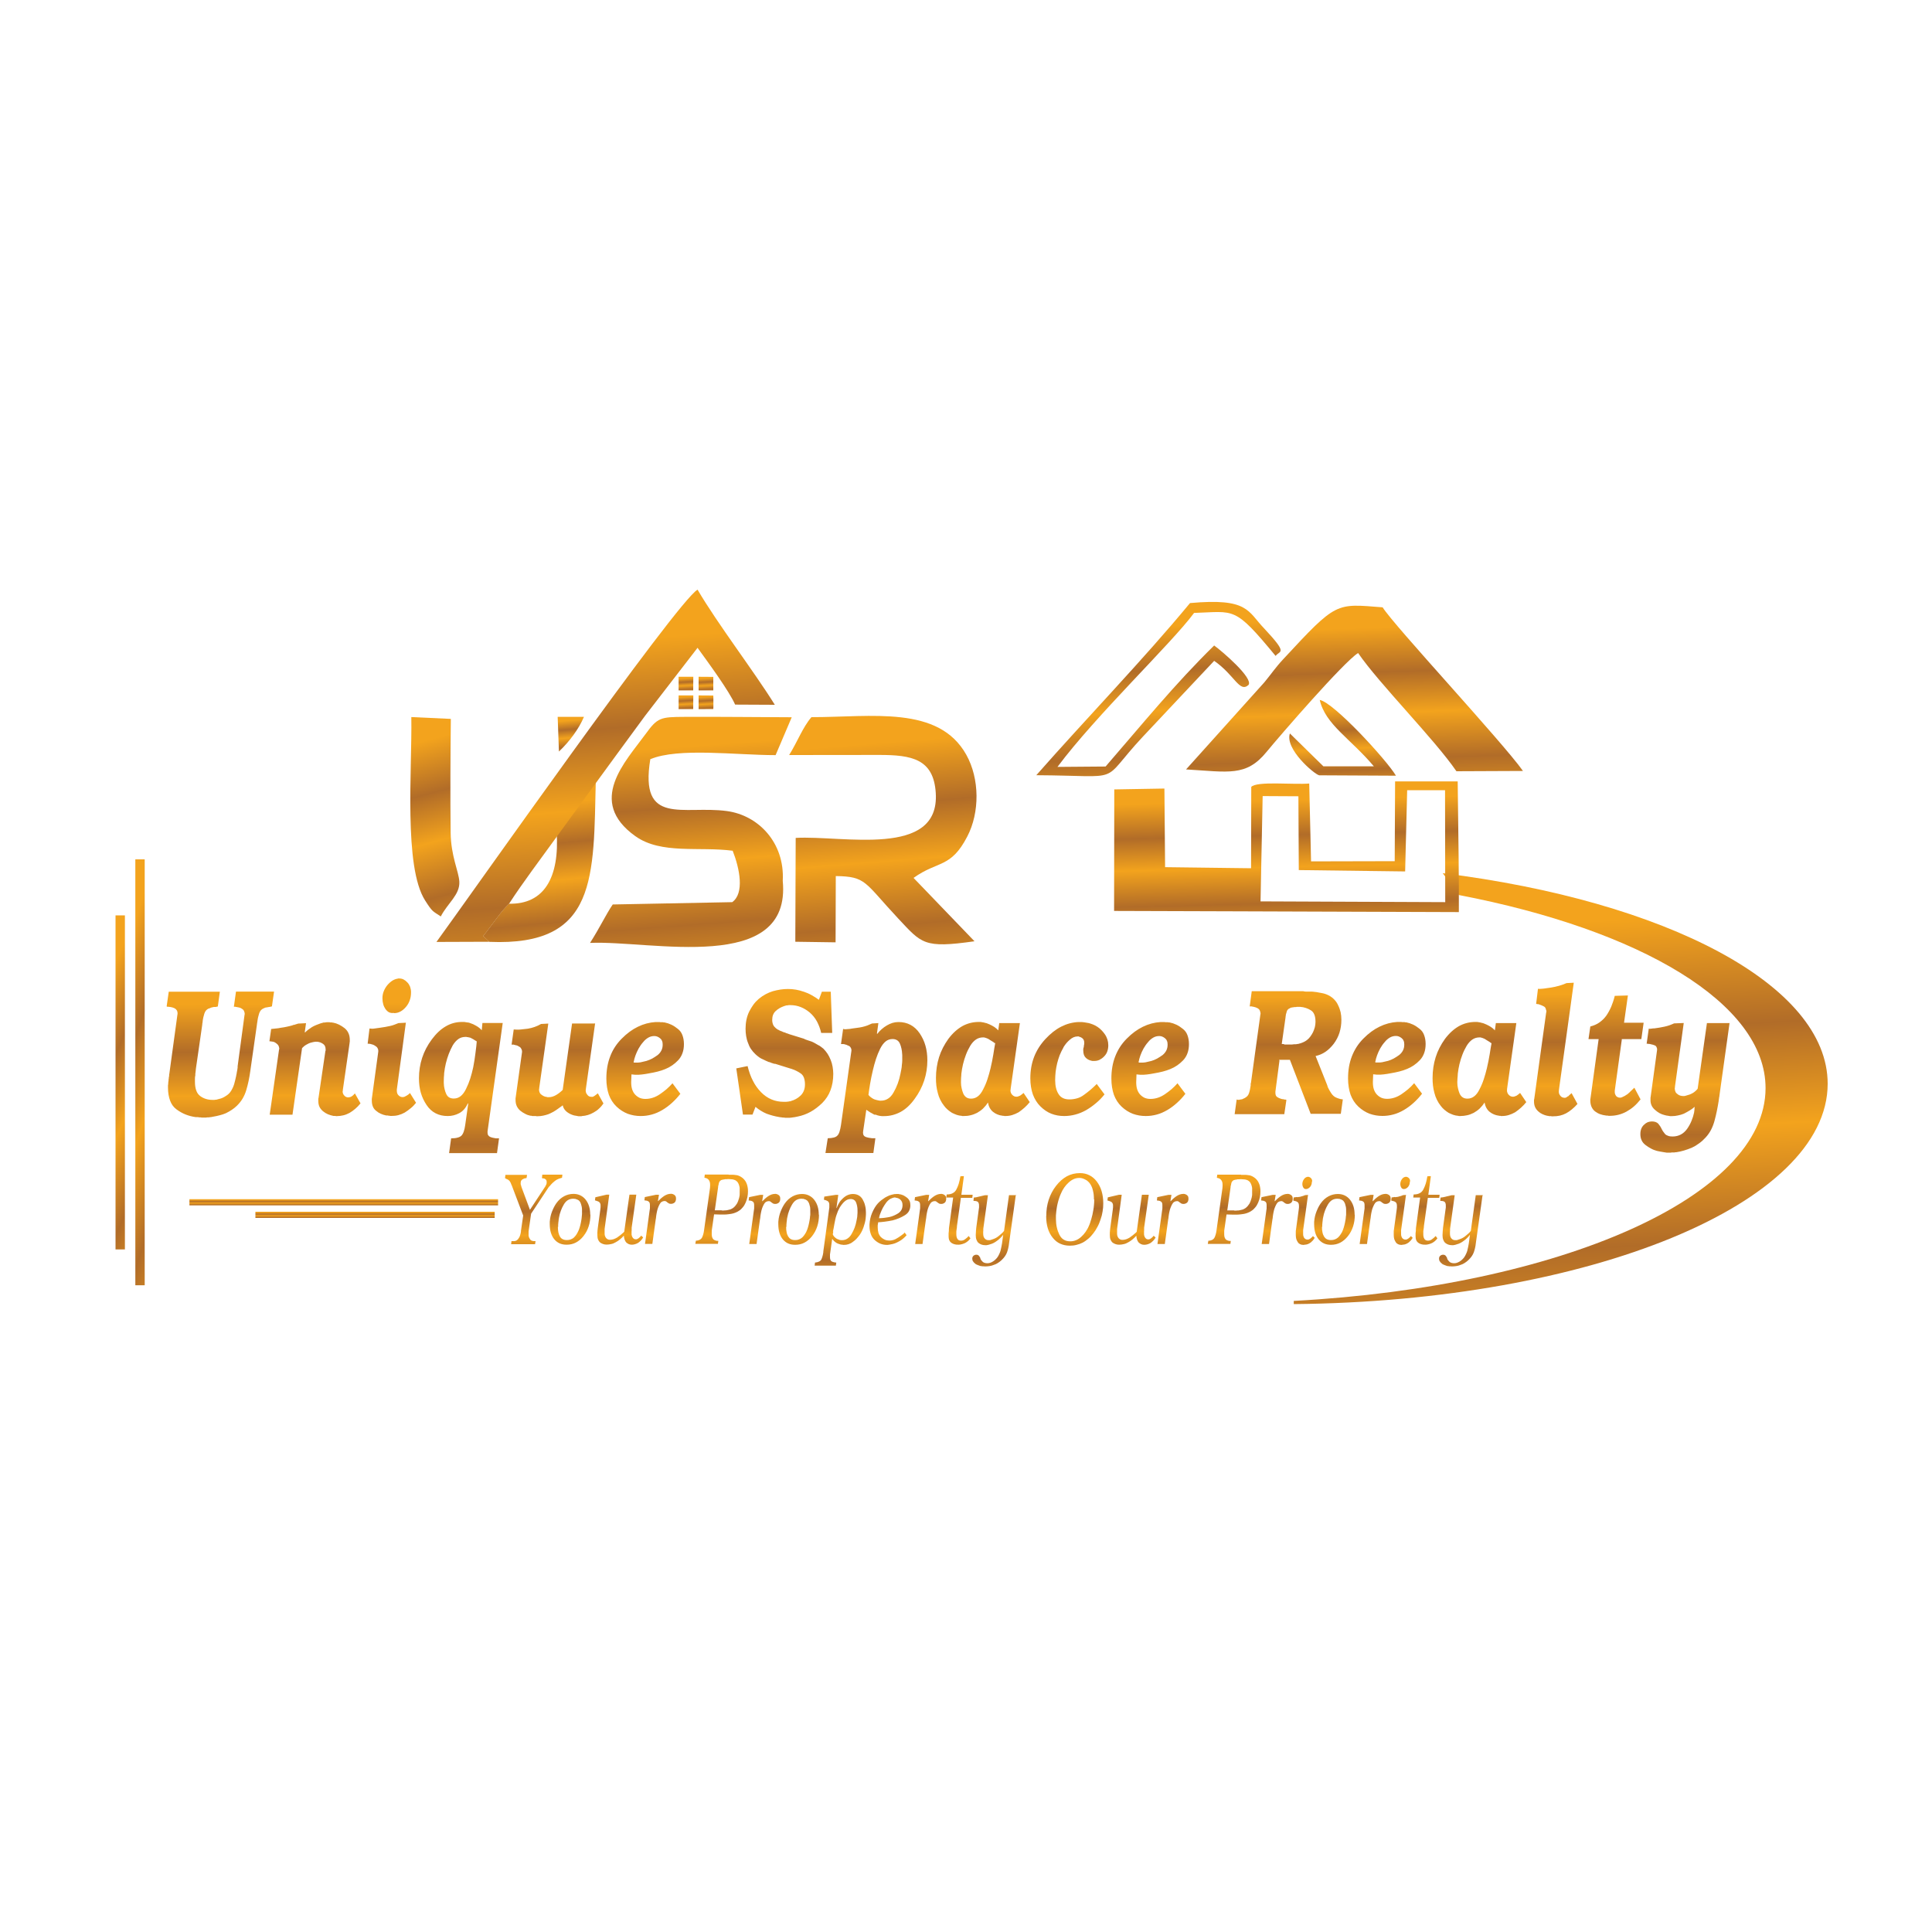 <svg xmlns="http://www.w3.org/2000/svg" xmlns:xlink="http://www.w3.org/1999/xlink" id="Layer_41" data-name="Layer 41" viewBox="0 0 200 200"><defs><style>      .cls-1 {        fill: url(#GradientFill_1-17);      }      .cls-1, .cls-2, .cls-3, .cls-4, .cls-5, .cls-6, .cls-7, .cls-8, .cls-9, .cls-10, .cls-11, .cls-12, .cls-13, .cls-14, .cls-15, .cls-16, .cls-17, .cls-18, .cls-19, .cls-20, .cls-21, .cls-22, .cls-23, .cls-24 {        fill-rule: evenodd;      }      .cls-2 {        fill: url(#GradientFill_1-21);      }      .cls-3 {        fill: url(#GradientFill_1);      }      .cls-4 {        fill: url(#GradientFill_1-18);      }      .cls-25 {        fill: url(#GradientFill_1-3);      }      .cls-5 {        fill: url(#GradientFill_1-19);      }      .cls-26 {        fill: url(#GradientFill_1-2);      }      .cls-6 {        fill: url(#GradientFill_1-27);      }      .cls-7 {        fill: url(#GradientFill_1-22);      }      .cls-8 {        fill: url(#GradientFill_1-5);      }      .cls-9 {        fill: url(#GradientFill_1-11);      }      .cls-10 {        fill: url(#GradientFill_1-28);      }      .cls-11 {        fill: url(#GradientFill_1-24);      }      .cls-12 {        fill: url(#GradientFill_1-6);      }      .cls-13 {        fill: url(#GradientFill_1-20);      }      .cls-27 {        fill: url(#GradientFill_1-15);      }      .cls-14 {        fill: url(#GradientFill_1-4);      }      .cls-15 {        fill: url(#GradientFill_1-16);      }      .cls-16 {        fill: url(#GradientFill_1-13);      }      .cls-17 {        fill: url(#GradientFill_1-25);      }      .cls-18 {        fill: url(#GradientFill_1-9);      }      .cls-28 {        fill: url(#GradientFill_1-14);      }      .cls-19 {        fill: url(#GradientFill_1-12);      }      .cls-20 {        fill: url(#GradientFill_1-10);      }      .cls-21 {        fill: url(#GradientFill_1-26);      }      .cls-22 {        fill: url(#GradientFill_1-23);      }      .cls-23 {        fill: url(#GradientFill_1-8);      }      .cls-24 {        fill: url(#GradientFill_1-7);      }    </style><linearGradient id="GradientFill_1" data-name="GradientFill 1" x1="160.09" y1="95.62" x2="162.6" y2="143.12" gradientUnits="userSpaceOnUse"><stop offset="0" stop-color="#f3a31d"></stop><stop offset=".24" stop-color="#b16c28"></stop><stop offset=".46" stop-color="#f3a31d"></stop><stop offset=".71" stop-color="#b16c28"></stop><stop offset="1" stop-color="#f3a31d"></stop></linearGradient><linearGradient id="GradientFill_1-2" data-name="GradientFill 1" x1="35.59" y1="124.21" x2="35.59" y2="124.94" xlink:href="#GradientFill_1"></linearGradient><linearGradient id="GradientFill_1-3" data-name="GradientFill 1" x1="38.83" y1="125.51" x2="38.83" y2="126.24" xlink:href="#GradientFill_1"></linearGradient><linearGradient id="GradientFill_1-4" data-name="GradientFill 1" x1="73.05" y1="72.15" x2="73.15" y2="73.77" xlink:href="#GradientFill_1"></linearGradient><linearGradient id="GradientFill_1-5" data-name="GradientFill 1" x1="73.05" y1="70.22" x2="73.15" y2="71.84" xlink:href="#GradientFill_1"></linearGradient><linearGradient id="GradientFill_1-6" data-name="GradientFill 1" x1="70.97" y1="72.15" x2="71.07" y2="73.77" xlink:href="#GradientFill_1"></linearGradient><linearGradient id="GradientFill_1-7" data-name="GradientFill 1" x1="70.97" y1="70.22" x2="71.07" y2="71.84" xlink:href="#GradientFill_1"></linearGradient><linearGradient id="GradientFill_1-8" data-name="GradientFill 1" x1="90.69" y1="76.95" x2="92.81" y2="103.5" xlink:href="#GradientFill_1"></linearGradient><linearGradient id="GradientFill_1-9" data-name="GradientFill 1" x1="70.86" y1="77.3" x2="72.8" y2="103.21" xlink:href="#GradientFill_1"></linearGradient><linearGradient id="GradientFill_1-10" data-name="GradientFill 1" x1="43.34" y1="76.87" x2="49.14" y2="98.58" xlink:href="#GradientFill_1"></linearGradient><linearGradient id="GradientFill_1-11" data-name="GradientFill 1" x1="55.34" y1="83.35" x2="56.97" y2="100.58" xlink:href="#GradientFill_1"></linearGradient><linearGradient id="GradientFill_1-12" data-name="GradientFill 1" x1="59.03" y1="74.58" x2="59.37" y2="78.45" xlink:href="#GradientFill_1"></linearGradient><linearGradient id="GradientFill_1-13" data-name="GradientFill 1" x1="61.4" y1="66.4" x2="63.98" y2="104.16" xlink:href="#GradientFill_1"></linearGradient><linearGradient id="GradientFill_1-14" data-name="GradientFill 1" x1="9.29" y1="109.27" x2="24.63" y2="114.4" xlink:href="#GradientFill_1"></linearGradient><linearGradient id="GradientFill_1-15" data-name="GradientFill 1" x1="7.54" y1="109.96" x2="21.97" y2="116.12" xlink:href="#GradientFill_1"></linearGradient><linearGradient id="GradientFill_1-16" data-name="GradientFill 1" x1="139.74" y1="65.06" x2="140.35" y2="84.2" xlink:href="#GradientFill_1"></linearGradient><linearGradient id="GradientFill_1-17" data-name="GradientFill 1" x1="133" y1="82.86" x2="133.38" y2="97.82" xlink:href="#GradientFill_1"></linearGradient><linearGradient id="GradientFill_1-18" data-name="GradientFill 1" x1="119.5" y1="64.86" x2="120.39" y2="83.79" xlink:href="#GradientFill_1"></linearGradient><linearGradient id="GradientFill_1-19" data-name="GradientFill 1" x1="138.77" y1="73.44" x2="139.18" y2="82.32" xlink:href="#GradientFill_1"></linearGradient><linearGradient id="GradientFill_1-20" data-name="GradientFill 1" x1="64.83" y1="122.71" x2="64.9" y2="133.76" xlink:href="#GradientFill_1"></linearGradient><linearGradient id="GradientFill_1-21" data-name="GradientFill 1" x1="89.09" y1="122.69" x2="89.16" y2="133.58" xlink:href="#GradientFill_1"></linearGradient><linearGradient id="GradientFill_1-22" data-name="GradientFill 1" x1="115.53" y1="122.45" x2="115.59" y2="133.33" xlink:href="#GradientFill_1"></linearGradient><linearGradient id="GradientFill_1-23" data-name="GradientFill 1" x1="139.78" y1="122.31" x2="139.85" y2="133.36" xlink:href="#GradientFill_1"></linearGradient><linearGradient id="GradientFill_1-24" data-name="GradientFill 1" x1="151.18" y1="122.2" x2="151.25" y2="133.32" xlink:href="#GradientFill_1"></linearGradient><linearGradient id="GradientFill_1-25" data-name="GradientFill 1" x1="34.63" y1="103.88" x2="34.78" y2="124.53" xlink:href="#GradientFill_1"></linearGradient><linearGradient id="GradientFill_1-26" data-name="GradientFill 1" x1="74.44" y1="103.63" x2="74.59" y2="124.18" xlink:href="#GradientFill_1"></linearGradient><linearGradient id="GradientFill_1-27" data-name="GradientFill 1" x1="122.19" y1="103.31" x2="122.34" y2="123.74" xlink:href="#GradientFill_1"></linearGradient><linearGradient id="GradientFill_1-28" data-name="GradientFill 1" x1="163.62" y1="102.88" x2="163.77" y2="123.56" xlink:href="#GradientFill_1"></linearGradient></defs><path class="cls-3" d="m151.01,92.65c18.81,3.61,31.76,11.21,31.76,19.99,0,11.25-21.25,20.54-48.84,22.03v.33c30.64-.29,55.27-10.39,55.27-22.81,0-10.25-16.77-18.92-39.85-21.8.61.81,1.18,1.58,1.67,2.27Z"></path><rect class="cls-26" x="19.61" y="124.14" width="31.95" height=".64"></rect><rect class="cls-25" x="26.44" y="125.44" width="24.77" height=".64"></rect><polygon class="cls-14" points="72.32 73.41 73.84 73.4 73.85 73.18 73.85 72.35 73.84 72 72.32 71.99 72.32 73.41"></polygon><polygon class="cls-8" points="72.32 71.47 73.84 71.47 73.84 70.07 72.32 70.06 72.32 71.47"></polygon><polygon class="cls-12" points="70.25 73.41 71.76 73.41 71.77 71.99 70.25 71.99 70.25 73.41"></polygon><polygon class="cls-24" points="70.25 71.47 71.76 71.47 71.77 70.06 70.25 70.06 70.25 71.47"></polygon><path class="cls-23" d="m81.68,78.16c3.11,0,6.23-.01,9.34-.01,3.36,0,5.63.41,5.85,3.94.43,6.77-9.65,4.37-14.5,4.65l-.04,10.75,4.17.06.02-6.86c3.17.04,2.94.63,6.45,4.38,2.45,2.61,2.64,3.12,7.91,2.37l-6.31-6.56c2.53-1.81,3.85-.98,5.56-4.28,1.3-2.49,1.29-5.98-.1-8.47-2.87-5.13-9.77-3.89-16.03-3.89-.9,1.04-1.45,2.55-2.32,3.94Z"></path><path class="cls-18" d="m75.84,88.05c.75,1.91,1.23,4.42-.04,5.34l-12.37.24c-.71,1.04-1.33,2.39-2.35,3.98,6.28-.29,20.88,3.32,19.95-6.43.22-3.91-2.49-6.78-5.79-7.22-4.49-.61-9.07,1.61-7.92-5.37,2.93-1.22,8.82-.42,12.97-.42l1.67-3.92c-3.71-.01-7.41-.06-11.08-.04-2.51.01-2.81.06-4.06,1.79-2.06,2.83-6.12,6.94-1.05,10.56,2.68,1.91,6.61,1.05,10.09,1.51Z"></path><path class="cls-20" d="m45.63,94.87c.71-1.38,1.99-2.24,1.92-3.6-.06-1.09-.87-2.6-.9-5.09-.05-3.88-.02-7.88.02-11.76l-4.09-.19c.09,5.36-.81,15.49,1.43,18.99.77,1.21.76,1.07,1.62,1.65Z"></path><path class="cls-9" d="m57.62,86.07c.33,4.81-1.32,7.57-4.93,7.48-.9.85-1.83,2.33-2.68,3.35l.65.6c11.23.48,10.77-6.7,11.02-16.87-1.06.68-3.38,4.04-4.06,5.44Z"></path><path class="cls-19" d="m57.86,77.8c1.11-1.06,2.04-2.31,2.59-3.59h-2.72s.13,3.59.13,3.59Z"></path><path class="cls-16" d="m50.67,97.5l-.65-.6c.85-1.02,1.77-2.49,2.68-3.35.73-1.13,1.57-2.31,2.35-3.39,3.92-5.37,7.78-10.7,11.72-16.05l5.44-7.05c1.14,1.57,3.28,4.49,3.89,5.88l4.11.02c-2.22-3.56-5.91-8.35-8-11.92-2.14,1.22-23.84,32.11-27.03,36.47l5.5-.02Z"></path><rect class="cls-28" x="14.01" y="88.96" width=".97" height="44.09"></rect><rect class="cls-27" x="11.96" y="94.76" width=".97" height="34.58"></rect><path class="cls-15" d="m122.77,79.65c4.43.26,6.23.77,8.34-1.81,1.43-1.74,8-9.32,9.48-10.24,2.22,3.23,7.85,8.85,10.18,12.24l6.89-.03c-2.16-3.04-13.4-15.1-14.53-16.94-4.88-.38-4.73-.63-10.3,5.38-.82.88-1.21,1.5-1.95,2.39l-8.1,9.01Z"></path><path class="cls-1" d="m130.49,93.3l.22-10.89,3.7.02.04,7.64,11.01.14.21-8.41h3.92s.02,11.59.02,11.59l-19.12-.08h0Zm-.96-11.86l-.02,8.44-8.9-.11-.07-8.14-5.19.09-.02,12.58,12.7.04,22.99.08c.02-3.1-.05-8.12-.12-13.53h-6.48s-.04,8.26-.04,8.26l-8.66.02-.19-8.06c-1.64.14-5.46-.28-6.01.36Z"></path><path class="cls-4" d="m107.26,80.25c9.37.05,6.41.98,11.01-3.95l7.42-7.89c2.14,1.48,2.62,3.35,3.56,2.49.49-.71-2.68-3.44-3.56-4.08-4.04,3.95-7.54,8.26-11.24,12.53l-4.98.04c3.92-5.28,11.87-12.85,14.14-15.94,4.23-.13,4.14-.76,8.44,4.45.44-.59,1.33-.15-1.17-2.83-1.73-1.79-1.64-3.19-7.69-2.64-4.93,5.96-10.76,11.96-15.93,17.84Z"></path><path class="cls-5" d="m142.24,79.33h-5.24s-3.47-3.4-3.47-3.4c-.55,1.59,2.51,4.21,3.03,4.33l7.95.04c-.99-1.66-6.46-7.6-7.89-7.84.58,2.55,3.2,4.01,5.61,6.88Z"></path><g><path class="cls-13" d="m56.09,121.6h2.13l-.04.32c-.11.03-.2.06-.29.09-.09.03-.18.07-.25.11-.07.04-.15.09-.22.15-.07.06-.15.12-.21.18-.03.03-.07.06-.1.1-.03.04-.07.08-.1.11-.02.02-.03.04-.05.06-.02.02-.03.04-.05.06-.02.01-.04.03-.06.05-.02.02-.03.04-.05.06l-1.82,2.75-.25,1.76s0,.05-.01.07c0,.02,0,.03,0,.05v.04s0,.01,0,.02v.06s0,.01,0,.02v.12s0,.08,0,.12c0,.04.01.08.02.11.01.04.02.08.04.11.01.03.03.06.05.1.03.05.06.09.09.13.03.04.07.06.1.07.03.01.07.03.11.04.04.01.09.02.14.02h.17l-.05.32h-2.48l.04-.32h.1s.1,0,.15,0c.05,0,.09,0,.13-.02.02,0,.04,0,.06-.01.02,0,.04-.02.06-.03.02,0,.03-.02.05-.03.02-.01.04-.03.06-.05.01,0,.02-.01.03-.02,0,0,.02-.01.02-.02.01-.01.02-.03.03-.04,0-.01.02-.02.02-.03.04-.06.08-.11.11-.17.03-.06.05-.12.07-.18.02-.06.03-.12.05-.18.01-.07.03-.14.04-.21v-.06s0-.03,0-.04c0-.01,0-.03.01-.04l.22-1.52-1.18-3.11s-.03-.05-.04-.08c-.01-.02-.02-.05-.03-.08,0-.01-.01-.03-.02-.04,0-.01,0-.02,0-.03l-.02-.04s-.01-.02-.02-.03c-.02-.04-.05-.08-.07-.12-.02-.04-.05-.07-.08-.09-.02-.03-.05-.05-.09-.08-.04-.02-.08-.05-.13-.07,0,0-.01,0-.02,0-.01,0-.02,0-.02-.02-.01,0-.02,0-.03,0,0,0-.02,0-.03-.02,0,0-.01-.01-.02-.02-.01,0-.02,0-.03-.02,0,0-.01,0-.02,0-.01,0-.02,0-.03-.02l.04-.34h2.24l-.05.32s-.03.02-.05.03c-.01,0-.03,0-.04,0h-.04s-.02.01-.02.01h-.02c-.06.01-.11.03-.16.06-.05.02-.1.05-.15.09-.04.04-.08.08-.1.14-.02.06-.03.13-.03.21,0,.03,0,.05,0,.08,0,.02,0,.05.01.07,0,.02.01.04.02.06,0,.02.01.04.02.06,0,.01,0,.03.01.04,0,.01,0,.02.01.04,0,0,0,.02.01.03,0,.01,0,.02.01.04l.87,2.34,1.57-2.39s0,0,.01,0c0,0,0,0,.01-.02,0,0,0-.01,0-.02,0,0,0,0,.01-.02,0-.01.01-.03.02-.04,0-.01.01-.02.02-.03.01-.03.02-.06.04-.08s.02-.06.03-.08c.01-.03.02-.06.02-.09,0-.03,0-.07,0-.11,0-.06,0-.11-.02-.15-.02-.04-.04-.08-.07-.11-.03-.03-.07-.05-.1-.07-.04-.02-.08-.04-.12-.04-.02,0-.03,0-.05,0-.02,0-.03,0-.05-.02h-.02s-.02,0-.02-.01h-.04l.04-.34h0Zm5.01,4.14v.02c0-.33-.04-.63-.12-.89-.08-.26-.2-.49-.36-.69-.16-.2-.34-.34-.55-.44-.21-.1-.44-.15-.7-.15-.17,0-.34.02-.5.06-.16.04-.32.1-.47.18-.15.08-.29.18-.43.3-.14.12-.26.27-.38.43-.09.13-.17.26-.24.4-.07.14-.14.29-.2.45-.06.15-.11.31-.15.48-.04.17-.07.33-.08.5,0,.03,0,.06-.01.08,0,.03,0,.06,0,.08v.17c0,.34.04.64.12.9.08.26.2.49.36.68s.35.33.56.42c.21.09.45.13.71.13.34,0,.66-.07.95-.22.29-.15.55-.37.79-.67.24-.3.42-.64.54-1.01.12-.37.18-.77.18-1.22h0Zm-3.35,1.26c0,.21.02.4.05.56.04.17.09.31.16.44.07.13.17.22.29.28.12.06.26.09.44.09.14,0,.28-.02.4-.07s.24-.11.34-.21c.1-.1.19-.21.27-.34.08-.13.15-.27.22-.43.03-.08.05-.15.08-.23.02-.08.05-.16.07-.25.02-.08.04-.17.06-.26.02-.09.03-.18.05-.27.01-.07.02-.14.03-.21,0-.07.02-.14.02-.21.01-.07.02-.14.02-.21,0-.07,0-.13,0-.19v-.09s0-.03,0-.05v-.06s0-.07,0-.11c0-.04,0-.08-.01-.11,0-.06-.02-.13-.03-.19-.02-.06-.03-.13-.05-.19-.02-.06-.04-.12-.06-.17-.02-.05-.05-.1-.09-.15-.02-.04-.05-.07-.08-.09-.03-.03-.07-.05-.11-.07-.02-.01-.04-.02-.06-.03-.02,0-.04-.01-.05-.02-.02,0-.04-.01-.06-.02-.02,0-.04-.01-.06-.02-.02,0-.04-.01-.07-.02-.02,0-.04,0-.07,0h-.03s-.02,0-.03-.01h-.06c-.2,0-.39.05-.55.15-.16.1-.3.25-.42.46-.12.2-.22.41-.3.63-.08.22-.15.45-.19.7-.02.09-.03.18-.04.26,0,.08-.02.17-.03.25,0,.08-.01.17-.02.25,0,.08,0,.16,0,.24v-.02h0Zm8.12-3.33l-.47,3.34s0,.05-.01.07c0,.02,0,.03,0,.05v.04s0,.02,0,.03v.04h0s0,.02,0,.03v.02s0,.03,0,.04v.04s0,.06-.01.09c0,.03,0,.06,0,.1,0,.03,0,.06,0,.08v.07c0,.08,0,.15.03.22.02.07.05.13.09.19.04.06.09.1.14.13.05.03.11.04.17.04.06,0,.11,0,.16-.03.05-.02.1-.05.15-.09.05-.04.1-.08.14-.12.04-.05.08-.09.12-.14l.2.19c-.07.12-.15.22-.24.32-.09.09-.18.17-.28.24-.11.06-.21.11-.32.14-.11.03-.22.05-.33.05-.12,0-.23-.02-.32-.06-.09-.04-.18-.1-.26-.17-.07-.08-.13-.18-.17-.3-.04-.12-.07-.25-.08-.41-.12.14-.25.27-.39.38-.14.12-.29.22-.44.3-.15.09-.31.16-.47.19-.16.04-.32.06-.49.06-.13,0-.25-.02-.36-.06-.11-.04-.22-.09-.31-.16-.09-.08-.16-.18-.21-.31-.05-.13-.07-.28-.07-.46v-.22s0-.03,0-.05c0-.01,0-.03,0-.04,0-.01,0-.03.01-.04,0-.03,0-.06,0-.08,0-.03,0-.06.01-.08,0-.04,0-.07.01-.1,0-.03,0-.06.01-.09l.27-1.97s0-.02,0-.03c0-.01,0-.03.01-.04,0-.01,0-.03,0-.05,0-.02,0-.04.01-.06v-.11s0-.02,0-.03v-.05c0-.08,0-.15-.03-.21-.02-.06-.05-.1-.08-.13-.03-.04-.07-.07-.12-.09-.04-.02-.1-.04-.16-.06l-.19-.06.04-.32,1.16-.27h.28l-.47,3.47s0,.06-.01.08c0,.02,0,.04,0,.06,0,0,0,.02,0,.03,0,.01,0,.02,0,.03,0,.01,0,.02,0,.03v.09s0,.02,0,.03v.22c0,.11.02.2.05.27.03.08.07.14.12.2.05.05.11.09.17.12.06.03.13.04.21.04.13,0,.25-.02.38-.06.12-.04.24-.1.36-.17.12-.08.23-.16.34-.25.11-.09.22-.18.32-.27,0,0,0,0,.01,0,0,0,0,0,.01-.02,0,0,0,0,0,0,0,0,0,0,.01-.02.01,0,.02-.01.03-.02,0,0,.02-.01.02-.02l.54-3.84h.76Zm2.35,0l-.11.65.02.02c.09-.09.18-.18.28-.27.1-.09.21-.17.32-.25.12-.08.24-.14.36-.18.12-.04.24-.06.37-.06h.07s0,.01.01.01h.01c.06,0,.11.02.16.05.05.02.1.05.14.09.04.04.08.08.1.14.02.06.03.13.03.21,0,.09-.01.17-.04.25-.03.07-.07.13-.12.17-.06.04-.11.07-.17.09-.06.02-.12.03-.19.03-.04,0-.08,0-.11-.01-.04,0-.07-.02-.1-.03-.03-.01-.05-.03-.08-.05-.02-.02-.05-.04-.08-.06,0,0-.01,0-.02,0,0,0-.01,0-.02-.02,0,0,0,0-.01,0,0,0,0,0,0-.02-.01,0-.02-.01-.03-.02-.01,0-.02-.01-.02-.02-.01,0-.02,0-.03-.01-.01,0-.02-.01-.03-.02-.02-.01-.04-.02-.07-.03-.02,0-.05,0-.07,0-.11,0-.21.03-.3.09-.09.06-.16.15-.22.27-.06.11-.11.23-.16.36-.05.13-.08.27-.11.41-.02.07-.03.14-.04.21-.01.07-.02.14-.03.2,0,.07-.01.13-.02.19,0,.06-.02.11-.03.17l-.35,2.54h-.76l.51-3.68s0,0,0,0v-.04s0,0,0-.02c0,0,0,0,0,0,0,0,0,0,0-.02v-.04h0s0-.01,0-.02v-.05s0-.01,0-.02v-.06s0-.02,0-.03v-.04c0-.1-.01-.18-.04-.25-.03-.07-.07-.11-.13-.14-.06-.04-.12-.06-.18-.07-.07-.01-.14-.02-.22-.03l.04-.34,1.16-.24h.3Zm5.7,2.04l-.24,1.69v.06s0,.01,0,.02v.27c0,.11.01.21.03.29.02.08.06.15.1.21.04.06.1.1.17.13.07.03.14.05.23.07h.15s-.04.31-.04.31h-2.34l.06-.33c.16,0,.29-.04.4-.09.11-.06.18-.13.23-.22.05-.1.09-.21.13-.35.04-.13.07-.29.09-.46l.61-4.35h0s0-.02,0-.03h0v-.03s0-.03,0-.04c0-.01,0-.03.01-.04v-.11s0-.01,0-.02v-.04c0-.11-.01-.2-.03-.28-.02-.08-.06-.15-.1-.21-.04-.06-.09-.1-.15-.14-.06-.04-.13-.07-.21-.08l-.1-.03.04-.32h2.46s0,.01.01.02c0,0,0,0,.01,0h.07c.11,0,.22,0,.33,0,.11,0,.21.01.32.03.11,0,.21.03.31.07.1.04.2.09.3.16.11.07.21.16.29.26.09.1.16.22.21.34.06.13.1.26.12.4.03.14.04.29.04.45,0,.21-.02.41-.06.61-.04.19-.1.38-.18.56-.08.18-.17.34-.29.48-.11.14-.24.27-.39.36-.08.06-.17.11-.26.15-.09.04-.18.08-.28.11-.05.01-.1.03-.15.04-.05.01-.1.02-.14.03-.05,0-.1.01-.15.02-.05,0-.1.01-.15.02-.07,0-.13.01-.2.02-.07,0-.13.01-.2.01h-.37l-.71-.02h0Zm.06-.42h.71s.02.01.04.02c.01,0,.03,0,.05,0h.16s.06,0,.08-.01c.09,0,.19,0,.29-.03.1-.02.19-.04.29-.07.09-.04.18-.08.27-.14.09-.06.16-.13.24-.22.06-.07.12-.15.17-.23.05-.08.09-.18.13-.28.04-.1.07-.2.1-.31.02-.11.05-.21.06-.32v-.05s0-.04,0-.06c0-.01,0-.03,0-.05,0-.02,0-.03,0-.05v-.05s0-.04,0-.06v-.17s0-.02,0-.03v-.12s0-.02,0-.03v-.04c0-.06-.02-.12-.03-.18-.02-.06-.03-.12-.05-.17-.02-.06-.05-.11-.07-.16-.03-.05-.06-.09-.09-.14-.04-.04-.08-.07-.12-.1-.04-.03-.08-.06-.13-.08-.05-.02-.1-.04-.15-.05-.05-.01-.1-.02-.15-.03-.02,0-.03,0-.05,0-.02,0-.03,0-.04,0-.02,0-.03-.01-.05-.01h-.1s-.03,0-.05-.01h-.17s-.03.01-.05.01h-.05s-.08,0-.11,0c-.04,0-.08,0-.12.02-.04,0-.09.01-.13.02-.04,0-.08.02-.13.03-.04,0-.07.02-.1.04-.03.02-.06.04-.08.06-.02.02-.04.05-.06.07-.02.03-.03.06-.05.09-.01.04-.02.07-.03.11,0,.04-.02.08-.02.11,0,.03-.01.05-.02.08,0,.02-.01.05-.02.07,0,.02,0,.04-.01.06,0,.02,0,.04,0,.06l-.34,2.38h0Z"></path><path class="cls-2" d="m79.01,123.68l-.11.65.02.02c.09-.09.18-.18.28-.27.1-.09.21-.17.32-.25.12-.08.24-.14.36-.18.12-.04.24-.06.37-.06h.07s0,.01.01.01h.01c.06,0,.11.02.16.05.05.02.1.05.14.09.04.04.08.08.1.14.02.06.03.13.03.21,0,.09-.01.17-.04.25-.03.07-.07.13-.12.17-.06.04-.11.07-.17.09-.06.02-.12.03-.19.03-.04,0-.08,0-.11-.01-.04,0-.07-.02-.1-.03-.03-.01-.05-.03-.08-.05-.02-.02-.05-.04-.08-.06,0,0-.01,0-.02,0,0,0-.01,0-.02-.02,0,0,0,0-.01,0,0,0,0,0,0-.02-.01,0-.02-.01-.03-.02-.01,0-.02-.01-.02-.02-.01,0-.02,0-.03-.01-.01,0-.02-.01-.03-.02-.02-.01-.04-.02-.07-.03-.02,0-.05,0-.07,0-.11,0-.21.03-.3.09-.09.06-.16.15-.22.27-.06.11-.11.23-.16.36-.05.13-.08.27-.11.41-.02.07-.03.14-.04.21-.01.07-.02.14-.03.2,0,.07-.01.13-.02.19,0,.06-.02.11-.03.17l-.35,2.54h-.76l.51-3.68s0,0,0,0v-.04s0,0,0-.02c0,0,0,0,0,0,0,0,0,0,0-.02v-.04h0s0-.01,0-.02v-.05s0-.01,0-.02v-.06s0-.02,0-.03v-.04c0-.1-.01-.18-.04-.25-.03-.07-.07-.11-.13-.14-.06-.04-.12-.06-.18-.07-.07-.01-.14-.02-.22-.03l.04-.34,1.16-.24h.3Zm5.75,2.07v.02c0-.33-.04-.63-.12-.89-.08-.26-.2-.49-.36-.69-.16-.2-.34-.34-.55-.44-.21-.1-.44-.15-.7-.15-.17,0-.34.02-.5.06-.16.04-.32.1-.47.18-.15.08-.29.18-.43.3-.14.12-.26.27-.38.43-.09.13-.17.26-.24.4-.07.14-.14.29-.2.45-.06.15-.11.31-.15.48-.04.17-.07.33-.08.5,0,.03,0,.06-.01.08,0,.03,0,.06,0,.08v.17c0,.34.04.64.12.9.08.26.2.49.36.68.16.19.35.33.56.42.21.09.45.13.71.13.34,0,.66-.07.95-.22.29-.15.55-.37.79-.67.24-.3.42-.64.54-1.01.12-.37.18-.77.18-1.22h0Zm-3.35,1.26v.02c0-.08,0-.16,0-.24,0-.08.01-.16.02-.25.01-.08.02-.17.03-.25,0-.08.02-.17.04-.26.04-.25.11-.48.19-.7.08-.22.18-.43.3-.63.12-.2.26-.36.42-.46.16-.1.35-.15.55-.15h.06s.02.01.03.01h.03s.04,0,.07,0c.02,0,.04,0,.07.02.02,0,.04.01.06.02.02,0,.04.01.06.02.02,0,.03.01.05.02.02,0,.04.02.06.03.04.02.07.05.11.07.03.03.06.06.08.09.03.05.06.1.09.15.02.05.05.11.06.17.02.06.03.13.05.19.02.06.03.13.03.19,0,.04,0,.07.01.11,0,.04,0,.08,0,.11v.06s0,.03,0,.05v.09c0,.06,0,.13,0,.19,0,.07,0,.14-.02.21,0,.07-.01.14-.02.21s-.02.14-.03.21c-.02.09-.03.18-.05.27-.02.09-.04.18-.06.26-.02.09-.05.18-.07.25-.02.08-.05.15-.08.23-.06.16-.13.31-.22.43-.08.13-.17.24-.27.34-.1.09-.21.16-.34.21-.12.05-.26.07-.4.07-.17,0-.32-.03-.44-.09-.12-.06-.21-.16-.29-.28-.07-.13-.13-.27-.16-.44-.04-.17-.05-.35-.05-.56h0Zm5.37-3.33l-.19,1.36.02.02c.07-.2.16-.38.27-.56.11-.18.24-.33.4-.47.15-.14.31-.25.48-.32.17-.07.35-.11.54-.11.22,0,.42.05.58.14.17.09.31.23.42.42.11.19.2.4.25.62.06.22.09.46.09.72v.05h0v.05h0c0,.05,0,.1,0,.15,0,.05,0,.09-.01.14,0,.05,0,.1-.01.14,0,.05,0,.09-.01.14-.02.15-.05.31-.09.45-.04.15-.08.29-.13.43-.05.14-.11.27-.17.4-.06.13-.13.25-.21.36-.11.15-.22.29-.34.42-.12.13-.25.24-.4.34-.14.11-.29.18-.44.23-.15.05-.31.07-.47.07h-.07s-.02-.01-.04-.01h-.04s-.05-.01-.07-.02c-.02,0-.05,0-.08,0-.09-.02-.17-.05-.26-.08s-.17-.07-.25-.12c-.08-.06-.16-.12-.22-.18-.07-.07-.13-.14-.18-.23l-.22,1.56s0,.03-.01.05c0,.02,0,.03,0,.05v.04s0,.01,0,.02v.06s0,.01,0,.02v.12c0,.12.02.21.05.28s.07.12.13.15c.06.04.13.06.21.08.08.02.16.04.26.04l-.04.32h-2.2l.04-.32c.17-.01.3-.05.41-.1.11-.05.19-.12.24-.21.04-.09.09-.2.12-.33.04-.13.07-.27.09-.44v-.06s0,0,0,0v-.02h0s.61-4.45.61-4.45t0,0v-.02s0-.01,0-.02c0,0,0-.01.01-.02v-.03h0v-.02h0s0-.01,0-.02h0v-.04s0-.01,0-.02v-.06s0-.02,0-.03v-.04c0-.08,0-.16-.02-.22-.02-.06-.04-.11-.07-.14-.03-.04-.07-.06-.11-.09-.05-.02-.1-.05-.16-.07l-.2-.06.04-.32,1.19-.18h.26Zm-.52,3.81l-.05.29c.03.08.07.15.12.21.05.06.11.11.17.16.06.05.12.09.19.12.07.03.13.05.2.07.01,0,.02.01.03.02.01,0,.02,0,.04,0,.01,0,.02.01.03.01h.03s.04.01.07.01h.07c.21,0,.4-.05.56-.16.17-.11.31-.26.43-.47.13-.21.23-.43.32-.66.09-.23.15-.48.2-.74.02-.09.03-.18.05-.27.02-.09.03-.18.03-.27.01-.09.02-.18.02-.26,0-.08,0-.17,0-.25,0-.15-.01-.3-.04-.44s-.06-.27-.11-.38c-.05-.12-.12-.21-.22-.27s-.21-.09-.34-.09-.25.03-.37.08c-.12.06-.23.14-.34.25-.11.11-.2.23-.29.35-.09.12-.16.24-.22.37,0,.01-.01.03-.02.05,0,.02-.02.03-.03.05,0,.01-.01.03-.02.04,0,.01-.01.03-.02.04-.06.15-.11.29-.16.44-.05.15-.09.29-.12.44-.03.15-.06.3-.09.45-.03.15-.06.3-.08.46,0,.03-.01.06-.02.09,0,.03-.01.07-.02.1,0,.03-.01.06-.02.09,0,.03-.01.07-.02.1v-.02h0Zm7.38.08l.21.3c-.11.13-.23.24-.36.35-.13.11-.26.2-.41.28-.14.08-.29.15-.44.21-.15.05-.29.09-.44.11-.03,0-.07.01-.1.02-.03,0-.07,0-.1.02h-.05s-.03,0-.05.01h-.1c-.23,0-.44-.04-.65-.12-.21-.08-.4-.21-.59-.37-.18-.17-.32-.37-.41-.62s-.14-.52-.14-.84v-.13s0-.03,0-.04c.01-.2.04-.4.08-.6.04-.2.11-.39.19-.59.08-.19.17-.37.27-.54.1-.17.21-.32.33-.45.11-.12.23-.23.36-.33.13-.1.26-.19.4-.28.14-.08.29-.15.43-.21.14-.05.29-.09.44-.12.03,0,.06-.01.08-.02.03,0,.06,0,.08,0h.05s.03,0,.05-.01h.08s.07,0,.11,0c.04,0,.08,0,.12.02.04,0,.08.01.12.02.04,0,.08.01.12.03.11.03.22.07.32.14.11.06.21.14.31.22.09.08.17.19.22.31.05.12.07.27.07.43,0,.22-.05.41-.14.59-.09.18-.24.32-.43.44-.19.12-.39.22-.6.31-.21.09-.43.16-.66.22-.14.03-.29.05-.43.08-.14.02-.28.04-.41.06-.13.01-.25.03-.37.04-.11.01-.21.02-.29.02,0,.04-.01.08-.02.13,0,.04-.02.08-.02.13,0,.02,0,.04-.01.06,0,.02,0,.04,0,.06v.14c0,.22.03.42.08.59.06.17.14.31.26.43.12.11.25.2.39.26.14.06.3.09.47.09.12,0,.23-.01.34-.04.11-.02.21-.06.31-.11.09-.05.19-.11.29-.17.1-.06.19-.13.29-.2.03-.02.06-.04.08-.06.03-.02.06-.04.08-.06.03-.02.06-.04.09-.07.03-.02.06-.05.09-.08v-.02h0Zm-.95-3.62c-.18.01-.35.07-.51.15-.16.09-.3.22-.43.38-.13.18-.25.36-.35.54-.1.19-.19.38-.26.58-.02.04-.03.08-.05.13s-.03.08-.04.13c-.01.04-.02.08-.03.13,0,.04-.02.08-.03.12.07,0,.14,0,.22-.01.08,0,.17-.01.26-.02.09-.01.19-.03.29-.04.1-.01.2-.03.3-.05.17-.04.34-.09.49-.16.16-.07.31-.15.45-.24.14-.1.25-.22.32-.35.07-.14.11-.3.11-.49,0-.13-.02-.24-.06-.33-.04-.09-.1-.17-.17-.24-.07-.06-.15-.11-.23-.14-.08-.03-.17-.05-.27-.06h-.02v-.02h0Zm3.5-.27l-.11.65.02.02c.09-.09.18-.18.28-.27.1-.09.21-.17.32-.25.12-.08.24-.14.36-.18.12-.04.24-.06.37-.06h.07s0,.01.01.01h.01c.06,0,.11.02.16.05.05.02.1.05.14.09.04.04.08.08.1.14.02.06.03.13.03.21,0,.09-.01.17-.04.25-.03.07-.07.13-.12.17-.06.04-.11.07-.17.09-.06.02-.12.03-.19.03-.04,0-.08,0-.11-.01-.04,0-.07-.02-.1-.03-.03-.01-.05-.03-.08-.05-.02-.02-.05-.04-.08-.06,0,0-.01,0-.02,0,0,0-.01,0-.02-.02,0,0,0,0-.01,0,0,0,0,0,0-.02-.01,0-.02-.01-.03-.02-.01,0-.02-.01-.02-.02-.01,0-.02,0-.03-.01-.01,0-.02-.01-.03-.02-.02-.01-.04-.02-.07-.03-.02,0-.05,0-.07,0-.11,0-.21.03-.3.09-.09.06-.16.15-.22.27-.06.11-.11.23-.16.36-.05.13-.08.27-.11.41-.02.07-.03.14-.04.21-.01.07-.02.14-.03.2,0,.07-.01.13-.02.19,0,.06-.02.11-.03.17l-.35,2.54h-.76l.51-3.68s0,0,0,0v-.04s0,0,0-.02c0,0,0,0,0,0,0,0,0,0,0-.02v-.04h0s0-.01,0-.02v-.05s0-.01,0-.02v-.06s0-.02,0-.03v-.04c0-.1-.01-.18-.04-.25-.03-.07-.07-.11-.13-.14-.06-.04-.12-.06-.18-.07-.07-.01-.14-.02-.22-.03l.04-.34,1.16-.24h.3Zm3.59-1.9l-.26,1.9h1.17l-.04.32h-1.18l-.4,2.87s0,.07-.01.09c0,.02,0,.05,0,.07,0,.03,0,.05-.01.08,0,.02,0,.05-.01.07,0,.05-.01.1-.02.14,0,.05-.01.09-.02.14v.07s0,.03,0,.04v.17c0,.1,0,.19.02.27.02.08.04.16.08.22.04.07.09.12.15.15.06.03.14.05.22.05.08,0,.15-.01.22-.03.07-.02.14-.06.21-.11.07-.05.13-.1.2-.16.06-.06.12-.12.18-.18l.18.24c-.08.11-.16.21-.25.28-.09.08-.19.14-.29.2-.11.05-.21.09-.32.12s-.22.05-.33.06h-.12s-.02-.01-.03-.01h-.13c-.1-.01-.2-.04-.29-.07-.09-.04-.18-.08-.26-.15s-.14-.15-.18-.25c-.04-.11-.06-.23-.06-.38v-.11s0-.08,0-.12c0-.04,0-.07,0-.12,0-.04.01-.08.02-.13,0-.02,0-.04,0-.06,0-.02,0-.04.01-.06v-.04s0-.02,0-.04c0,0,0-.02,0-.03,0-.01,0-.02,0-.03,0-.01,0-.03,0-.05,0-.02,0-.03.01-.05,0-.01,0-.03,0-.05,0-.02,0-.04.01-.06l.42-3.07h-.71l.04-.32c.24,0,.45-.04.62-.13.17-.09.3-.22.39-.4.09-.17.17-.37.24-.59.07-.22.12-.48.17-.76l.31-.02h0Z"></path><path class="cls-7" d="m105.16,123.68l-.7,5c-.02.2-.05.38-.09.54-.04.16-.08.31-.13.44-.05.13-.12.26-.21.39-.09.13-.2.25-.33.38,0,0,0,0-.01,0,0,0,0,0-.01.02,0,0,0,0-.01,0,0,0,0,0-.01.02-.12.11-.25.2-.37.28-.13.08-.26.15-.41.19-.14.06-.28.1-.42.12-.14.02-.29.04-.43.04h-.11s-.04-.01-.06-.01h-.05s-.04,0-.06,0c-.02,0-.04,0-.05,0-.02,0-.04-.01-.06-.02-.02,0-.04,0-.06,0-.06,0-.11-.02-.17-.04-.06-.02-.11-.04-.16-.06-.06-.02-.11-.04-.15-.06-.05-.02-.09-.05-.14-.08,0,0,0-.01-.01-.02,0,0,0,0-.01,0h0s0-.01,0-.01h0s-.07-.06-.11-.09c-.03-.04-.06-.07-.09-.12-.03-.04-.06-.09-.07-.13-.01-.05-.02-.1-.02-.15,0-.07,0-.13.03-.18.02-.05.05-.1.09-.13.04-.04.09-.06.13-.08.04-.02.09-.03.14-.03h.04c.06,0,.1,0,.15.03.04.02.08.04.1.07.03.04.06.07.08.11.03.04.05.08.07.12,0,0,0,.01,0,.02,0,0,0,0,.01.02,0,0,0,0,0,0,0,0,0,0,0,.02s0,.01,0,.02c0,0,0,0,.01.02,0,0,0,0,0,0,0,0,0,0,.01.02.03.06.06.11.1.15.04.05.08.09.13.14.05.04.11.08.19.1.07.02.16.04.27.04.09,0,.19-.01.28-.04.09-.02.18-.07.27-.12.09-.05.17-.11.25-.18.08-.07.15-.15.22-.23.08-.11.15-.22.2-.34.06-.12.11-.24.15-.37.03-.13.06-.27.09-.4.03-.13.05-.26.07-.38l.12-.89c-.09.12-.18.23-.29.33-.1.1-.21.2-.34.29-.12.09-.24.17-.36.23-.12.06-.24.11-.37.14-.04.01-.08.03-.12.04-.04.01-.08.02-.13.03-.04,0-.08.01-.12.02-.04,0-.08,0-.13,0-.14,0-.27-.02-.38-.06-.12-.04-.22-.1-.32-.18-.09-.08-.16-.19-.21-.33-.05-.13-.07-.29-.07-.48l.02-.4.03-.34.27-1.97s0-.04.01-.06c0-.03,0-.06.01-.08v-.05s0-.03,0-.05v-.09c0-.11-.01-.2-.04-.27-.03-.07-.07-.12-.12-.15-.06-.03-.12-.05-.19-.06-.07-.01-.15-.02-.23-.02l.04-.34.25-.03.89-.21h.32l-.47,3.4s0,.05-.01.07c0,.02,0,.03,0,.05v.05s0,.01,0,.02v.03h0s0,.02,0,.03h0v.03h0s0,.07-.01.09c0,.02,0,.05,0,.07,0,.03,0,.05,0,.07v.05c0,.11.01.2.03.28s.06.16.11.22c.05.06.11.11.17.14.06.03.14.05.22.05.04,0,.08,0,.12,0,.04,0,.08,0,.12-.02.04-.01.08-.03.12-.04.04-.01.08-.02.12-.04.11-.04.22-.08.32-.14.1-.06.21-.13.31-.22.1-.08.19-.16.28-.24.09-.08.17-.17.24-.26l.51-3.7h.76Zm3.15,2.21c0-.6.08-1.17.25-1.69.17-.52.42-1,.76-1.44.34-.44.71-.76,1.12-.99.41-.22.86-.33,1.35-.33.36,0,.69.07.98.22.29.14.55.36.77.65.22.29.39.62.5,1s.17.79.17,1.25c0,.29-.02.57-.07.85-.04.28-.11.56-.21.83-.09.27-.19.53-.32.76-.12.24-.26.45-.42.66-.17.22-.34.41-.53.57-.19.16-.38.3-.59.41-.2.1-.42.18-.64.23-.22.06-.45.08-.69.08-.36,0-.69-.07-.98-.2-.3-.13-.56-.34-.78-.62-.23-.28-.4-.61-.51-.97-.11-.37-.17-.78-.17-1.25v-.02h0Zm4.93-1.75v-.09s0-.03,0-.05v-.06s0-.08-.01-.13c0-.04,0-.08-.01-.13,0-.05-.01-.1-.02-.15s-.02-.1-.03-.15c-.01-.04-.02-.09-.03-.14-.01-.05-.02-.1-.04-.15-.03-.1-.06-.19-.1-.27-.04-.08-.08-.17-.13-.24-.07-.11-.15-.2-.24-.28-.09-.08-.18-.15-.28-.19-.11-.06-.21-.1-.31-.13-.1-.03-.21-.04-.32-.04-.2,0-.39.04-.57.12-.18.08-.36.2-.53.36-.17.15-.32.32-.45.51-.13.19-.24.38-.33.6-.06.13-.12.27-.17.42-.05.14-.1.3-.14.46-.02.08-.04.16-.06.24-.02.08-.03.16-.05.24-.02.08-.03.17-.04.25-.01.08-.02.16-.03.24,0,.07-.01.14-.02.21,0,.07-.02.14-.02.21,0,.07,0,.14,0,.21v.19c0,.3.03.59.09.85.06.27.15.52.26.75.12.24.27.42.46.53.19.12.42.17.69.17.2,0,.4-.04.59-.12.19-.08.36-.19.53-.35.17-.15.32-.32.45-.51.13-.19.25-.39.34-.61.05-.11.1-.23.14-.36.04-.13.08-.26.12-.39.04-.14.07-.28.11-.42.03-.14.06-.28.08-.42.02-.1.03-.2.05-.3.01-.1.02-.2.03-.3.01-.1.02-.19.02-.28,0-.09,0-.18,0-.27v-.02h0Zm5.68-.46l-.47,3.34s0,.05-.01.07c0,.02,0,.03,0,.05v.04s0,.02,0,.03v.04h0s0,.02,0,.03v.02s0,.03,0,.04v.04s0,.06-.01.09c0,.03,0,.06,0,.1,0,.03,0,.06,0,.08v.07c0,.08,0,.15.03.22.02.07.05.13.09.19.04.06.09.1.14.13.05.03.11.04.17.04.06,0,.11,0,.16-.03.05-.02.1-.05.15-.09.05-.04.1-.08.14-.12.04-.05.08-.09.12-.14l.2.19c-.07.12-.15.22-.24.32-.09.09-.18.17-.28.24-.11.06-.21.11-.32.14-.11.03-.22.05-.33.05-.12,0-.23-.02-.32-.06-.09-.04-.18-.1-.26-.17-.07-.08-.13-.18-.17-.3-.04-.12-.07-.25-.08-.41-.12.14-.25.27-.39.38-.14.12-.29.22-.44.3-.15.09-.31.16-.47.19-.16.04-.32.06-.49.06-.13,0-.25-.02-.36-.06-.11-.04-.22-.09-.31-.16-.09-.08-.16-.18-.21-.31-.05-.13-.07-.28-.07-.46v-.22s0-.03,0-.05c0-.01,0-.03,0-.04,0-.01,0-.03.01-.04,0-.03,0-.06,0-.08s0-.06.01-.08c0-.04,0-.07.01-.1,0-.03,0-.06.01-.09l.27-1.97s0-.02,0-.03c0-.01,0-.03.01-.04,0-.01,0-.03,0-.05,0-.02,0-.04.01-.06v-.11s0-.02,0-.03v-.05c0-.08,0-.15-.03-.21-.02-.06-.05-.1-.08-.13-.03-.04-.07-.07-.12-.09-.04-.02-.1-.04-.16-.06l-.19-.06.04-.32,1.16-.27h.28l-.47,3.47s0,.06-.01.08c0,.02,0,.04,0,.06,0,0,0,.02,0,.03,0,.01,0,.02,0,.03,0,.01,0,.02,0,.03v.09s0,.02,0,.03v.22c0,.11.02.2.05.27.03.08.07.14.12.2.05.05.11.09.17.12.06.03.13.04.21.04.13,0,.25-.02.38-.06.12-.04.24-.1.36-.17.12-.08.23-.16.34-.25.11-.09.22-.18.32-.27,0,0,0,0,.01,0,0,0,0,0,.01-.02,0,0,0,0,0,0,0,0,0,0,.01-.02.01,0,.02-.01.03-.02,0,0,.02-.01.02-.02l.54-3.84h.76Zm2.35,0l-.11.65.02.02c.09-.09.18-.18.28-.27.1-.09.21-.17.32-.25.12-.08.24-.14.36-.18.12-.04.24-.06.37-.06h.07s0,.01.01.01h.01c.06,0,.11.02.16.05.05.02.1.05.14.09.04.04.08.08.1.14.02.06.03.13.03.21,0,.09-.01.17-.04.25-.03.07-.07.13-.12.17-.06.04-.11.07-.17.09-.06.02-.12.03-.19.03-.04,0-.08,0-.11-.01-.04,0-.07-.02-.1-.03-.03-.01-.05-.03-.08-.05-.02-.02-.05-.04-.08-.06,0,0-.01,0-.02,0,0,0-.01,0-.02-.02,0,0,0,0-.01,0,0,0,0,0,0-.02-.01,0-.02-.01-.03-.02-.01,0-.02-.01-.02-.02-.01,0-.02,0-.03-.01-.01,0-.02-.01-.03-.02-.02-.01-.04-.02-.07-.03-.02,0-.05,0-.07,0-.11,0-.21.03-.3.09-.09.06-.16.15-.22.27-.06.11-.11.23-.16.36-.05.13-.08.27-.11.41-.02.07-.03.14-.04.21-.01.07-.02.14-.03.2,0,.07-.01.13-.02.19,0,.06-.02.11-.03.17l-.35,2.54h-.76l.51-3.68s0,0,0,0v-.04s0,0,0-.02c0,0,0,0,0,0,0,0,0,0,0-.02v-.04h0s0-.01,0-.02v-.05s0-.01,0-.02v-.06s0-.02,0-.03v-.04c0-.1-.01-.18-.04-.25-.03-.07-.07-.11-.13-.14-.06-.04-.12-.06-.18-.07-.07-.01-.14-.02-.22-.03l.04-.34,1.16-.24h.3Zm5.7,2.04l-.24,1.69v.06s0,.01,0,.02v.27c0,.11.01.21.03.29.02.08.06.15.1.21.04.06.1.1.17.13.07.03.14.05.23.07h.15s-.04.31-.04.31h-2.34l.06-.33c.16,0,.29-.04.4-.09.11-.06.18-.13.23-.22.05-.1.09-.21.13-.35.04-.13.07-.29.09-.46l.61-4.35h0s0-.02,0-.03h0v-.03s0-.03,0-.04c0-.01,0-.03.01-.04v-.11s0-.01,0-.02v-.04c0-.11-.01-.2-.03-.28-.02-.08-.06-.15-.1-.21-.04-.06-.09-.1-.15-.14-.06-.04-.13-.07-.21-.08l-.1-.03.04-.32h2.46s0,.01.01.02c0,0,0,0,.01,0h.07c.11,0,.22,0,.33,0,.11,0,.21.01.32.03.11,0,.21.03.31.07.1.04.2.09.3.16.11.07.21.16.29.26.09.1.16.22.21.34.06.13.1.26.12.4.03.14.04.29.04.45,0,.21-.02.41-.06.61-.04.19-.1.38-.18.56-.08.18-.17.34-.29.48-.11.14-.24.27-.39.36-.08.06-.17.11-.26.15-.09.04-.18.08-.28.11-.05.01-.1.03-.15.04-.05.01-.1.02-.14.03-.05,0-.1.01-.15.02-.05,0-.1.01-.15.02-.07,0-.13.01-.2.02-.07,0-.13.01-.2.01h-.37l-.71-.02h0Zm.06-.42h.71s.02.01.04.02c.01,0,.03,0,.05,0h.16s.06,0,.08-.01c.09,0,.19,0,.29-.03.1-.02.19-.04.29-.07.09-.04.18-.08.27-.14.09-.06.16-.13.24-.22.06-.07.12-.15.17-.23.05-.08.09-.18.13-.28.04-.1.07-.2.1-.31.02-.11.05-.21.06-.32v-.05s0-.04,0-.06c0-.01,0-.03,0-.05,0-.02,0-.03,0-.05v-.05s0-.04,0-.06v-.17s0-.02,0-.03v-.12s0-.02,0-.03v-.04c0-.06-.02-.12-.03-.18-.02-.06-.03-.12-.05-.17-.02-.06-.05-.11-.07-.16-.03-.05-.06-.09-.09-.14-.04-.04-.08-.07-.12-.1-.04-.03-.08-.06-.13-.08-.05-.02-.1-.04-.15-.05-.05-.01-.1-.02-.15-.03-.02,0-.03,0-.05,0-.02,0-.03,0-.04,0-.02,0-.03-.01-.05-.01h-.1s-.03,0-.05-.01h-.17s-.03.01-.05.01h-.05s-.08,0-.11,0c-.04,0-.08,0-.12.02-.04,0-.09.01-.13.02-.04,0-.08.02-.13.03-.04,0-.07.02-.1.04-.03.02-.06.04-.08.06-.02.02-.04.05-.06.07-.02.03-.03.06-.05.09-.01.04-.02.07-.03.11,0,.04-.02.08-.02.11,0,.03-.01.05-.02.08,0,.02-.01.05-.02.07,0,.02,0,.04-.01.06,0,.02,0,.04,0,.06l-.34,2.38h0Z"></path><path class="cls-22" d="m132.06,123.68l-.11.65.02.02c.09-.09.18-.18.28-.27.1-.09.21-.17.32-.25.12-.08.24-.14.36-.18.12-.04.24-.06.37-.06h.07s0,.01.01.01h.01c.06,0,.11.02.16.05.05.02.1.05.14.09.04.04.08.08.1.14.02.06.03.13.03.21,0,.09-.01.17-.04.25-.03.07-.07.13-.12.17-.06.04-.11.07-.17.09-.06.02-.12.03-.19.03-.04,0-.08,0-.11-.01-.04,0-.07-.02-.1-.03-.03-.01-.05-.03-.08-.05-.02-.02-.05-.04-.08-.06,0,0-.01,0-.02,0,0,0-.01,0-.02-.02,0,0,0,0-.01,0,0,0,0,0,0-.02-.01,0-.02-.01-.03-.02-.01,0-.02-.01-.02-.02-.01,0-.02,0-.03-.01-.01,0-.02-.01-.03-.02-.02-.01-.04-.02-.07-.03-.02,0-.05,0-.07,0-.11,0-.21.03-.3.09-.09.06-.16.15-.22.27-.06.11-.11.23-.16.36-.05.13-.08.27-.11.41-.02.07-.03.14-.04.21-.01.07-.02.14-.03.2,0,.07-.01.13-.02.19,0,.06-.02.11-.03.17l-.35,2.54h-.76l.51-3.68s0,0,0,0v-.04s0,0,0-.02c0,0,0,0,0,0,0,0,0,0,0-.02v-.04h0s0-.01,0-.02v-.05s0-.01,0-.02v-.06s0-.02,0-.03v-.04c0-.1-.01-.18-.04-.25-.03-.07-.07-.11-.13-.14-.06-.04-.12-.06-.18-.07-.07-.01-.14-.02-.22-.03l.04-.34,1.16-.24h.3Zm3.35,0l-.51,3.67v.05s0,.01,0,.02v.03h0s0,.02,0,.02v.02s0,.02,0,.03,0,.02,0,.03c0,.01,0,.02,0,.03v.15c0,.09,0,.17.03.24.02.07.05.13.09.19.04.05.09.09.15.12.05.03.11.04.19.04.05,0,.1,0,.15-.03.05-.02.09-.04.13-.07.04-.04.08-.07.12-.1.04-.03.07-.07.11-.11,0,0,0,0,.01,0,0,0,0,0,.01-.02,0,0,0-.01.01-.02,0,0,0,0,.01-.02l.19.19c-.06.1-.12.18-.18.26-.07.07-.14.14-.22.21-.08.06-.17.11-.25.15-.08.04-.17.06-.26.08-.02,0-.05,0-.07,0-.02,0-.05,0-.07.02h-.03s-.02,0-.03.01h-.07c-.12,0-.23-.02-.33-.07-.1-.05-.18-.11-.24-.21-.07-.1-.12-.21-.16-.33-.03-.12-.05-.26-.05-.41v-.15s0-.02,0-.03v-.09s0-.02,0-.03c0,0,0-.02,0-.03,0-.01,0-.02,0-.03,0-.02,0-.04,0-.06,0-.02,0-.04.01-.06l.3-2.19s0,0,0,0v-.02s0-.01,0-.02c0,0,0-.01.01-.02,0-.02,0-.04,0-.06,0-.02,0-.04.01-.06v-.04s0-.02,0-.04v-.07c0-.11-.01-.19-.04-.27s-.07-.12-.12-.15c-.06-.04-.11-.06-.17-.08-.06-.02-.13-.04-.2-.05l-.06-.02.04-.32.34-.05s.02.02.03.02h.04s.01,0,.02-.01c0,0,0,0,0,0,0,0,.01,0,.02,0h.02s.01,0,.02-.01h.07s.01,0,.02-.01c0,0,.01,0,.02,0,0,0,.02,0,.02,0,.03,0,.05-.01.07-.02.02,0,.05,0,.07-.02.02,0,.05-.01.07-.02.02,0,.05,0,.07-.02.03,0,.05-.01.07-.02.02,0,.05-.01.07-.02.02,0,.05-.02.07-.03.02-.01.05-.02.07-.03l.27-.02h0Zm.4-1.38c0,.12-.02.22-.05.32-.03.09-.08.18-.14.25-.06.07-.13.12-.2.16-.07.04-.15.06-.23.06-.06,0-.11-.01-.16-.04-.05-.03-.09-.07-.12-.13-.03-.06-.06-.12-.07-.18-.02-.06-.02-.13-.02-.2,0-.09.02-.18.05-.26.03-.08.07-.16.13-.23.06-.08.12-.14.19-.17.07-.04.14-.06.21-.06.06,0,.12.01.17.04.05.02.1.06.14.1.04.04.08.09.1.16.02.06.03.13.03.21v-.02h0Zm4.42,3.45v.02c0-.33-.04-.63-.12-.89-.08-.26-.2-.49-.36-.69-.16-.2-.34-.34-.55-.44-.21-.1-.44-.15-.7-.15-.17,0-.34.02-.5.06-.16.04-.32.1-.47.18-.15.08-.29.18-.43.3-.14.12-.26.27-.38.43-.09.13-.17.26-.24.4-.07.14-.14.29-.2.45-.06.15-.11.31-.15.48-.04.17-.07.33-.08.5,0,.03,0,.06-.01.08,0,.03,0,.06,0,.08v.17c0,.34.04.64.12.9.08.26.2.49.36.68.16.19.35.33.56.42.21.09.45.13.71.13.34,0,.66-.07.95-.22.29-.15.55-.37.79-.67.24-.3.42-.64.54-1.01.12-.37.18-.77.18-1.22h0Zm-3.35,1.26v.02c0-.08,0-.16,0-.24,0-.08.01-.16.02-.25.01-.08.02-.17.03-.25,0-.08.02-.17.04-.26.04-.25.11-.48.19-.7.08-.22.18-.43.3-.63.12-.2.26-.36.42-.46.16-.1.35-.15.55-.15h.06s.02.01.03.01h.03s.04,0,.07,0c.02,0,.04,0,.07.02.02,0,.04.01.06.02.02,0,.04.01.06.02.02,0,.03.01.05.02.02,0,.04.02.06.03.04.02.07.05.11.07.03.03.06.06.08.09.03.05.06.1.09.15.02.05.05.11.06.17.02.06.03.13.05.19.02.06.03.13.03.19,0,.04,0,.07.01.11,0,.04,0,.08,0,.11v.06s0,.03,0,.05v.09c0,.06,0,.13,0,.19,0,.07,0,.14-.02.21,0,.07-.01.14-.02.21,0,.07-.02.14-.03.21-.02.09-.03.18-.05.27-.02.09-.04.18-.06.26-.02.09-.05.18-.07.25-.02.08-.05.15-.08.23-.06.16-.13.31-.22.43-.08.13-.17.24-.27.34-.1.09-.21.16-.34.21-.12.05-.26.07-.4.07-.17,0-.32-.03-.44-.09-.12-.06-.21-.16-.29-.28-.07-.13-.13-.27-.16-.44-.04-.17-.05-.35-.05-.56h0Zm5.32-3.33l-.11.65.02.02c.09-.09.18-.18.28-.27.1-.09.21-.17.32-.25.12-.08.24-.14.36-.18.12-.04.24-.06.37-.06h.07s0,.01.01.01h.01c.06,0,.11.02.16.05.05.02.1.05.14.09.04.04.08.08.1.14.02.06.03.13.03.21,0,.09-.01.17-.04.25-.03.07-.07.13-.12.17-.06.04-.11.07-.17.09-.06.02-.12.03-.19.03-.04,0-.08,0-.11-.01-.04,0-.07-.02-.1-.03-.03-.01-.05-.03-.08-.05-.02-.02-.05-.04-.08-.06,0,0-.01,0-.02,0,0,0-.01,0-.02-.02,0,0,0,0-.01,0,0,0,0,0,0-.02-.01,0-.02-.01-.03-.02-.01,0-.02-.01-.02-.02-.01,0-.02,0-.03-.01-.01,0-.02-.01-.03-.02-.02-.01-.04-.02-.07-.03-.02,0-.05,0-.07,0-.11,0-.21.03-.3.09-.09.06-.16.15-.22.27-.06.11-.11.23-.16.36-.05.13-.08.27-.11.41-.02.07-.03.14-.04.21-.01.07-.02.14-.03.2,0,.07-.01.13-.02.19s-.02.11-.03.17l-.35,2.54h-.76l.51-3.68s0,0,0,0v-.04s0,0,0-.02c0,0,0,0,0,0,0,0,0,0,0-.02v-.04h0s0-.01,0-.02v-.05s0-.01,0-.02v-.06s0-.02,0-.03v-.04c0-.1-.01-.18-.04-.25-.03-.07-.07-.11-.13-.14-.06-.04-.12-.06-.18-.07-.07-.01-.14-.02-.22-.03l.04-.34,1.16-.24h.3Zm3.35,0l-.51,3.67v.05s0,.01,0,.02v.03h0s0,.02,0,.02v.02s0,.02,0,.03c0,.01,0,.02,0,.03,0,.01,0,.02,0,.03v.15c0,.09,0,.17.03.24.02.07.05.13.09.19.04.05.09.09.15.12.05.03.11.04.19.04.05,0,.1,0,.15-.03.05-.02.09-.04.13-.07.04-.04.08-.07.12-.1.04-.03.07-.07.11-.11,0,0,0,0,.01,0,0,0,0,0,.01-.02,0,0,0-.01.01-.02,0,0,0,0,.01-.02l.19.19c-.06.1-.12.18-.18.26-.07.07-.14.14-.22.21-.08.06-.17.11-.25.15-.08.04-.17.06-.26.08-.02,0-.05,0-.07,0-.02,0-.05,0-.07.02h-.03s-.02,0-.03.01h-.07c-.12,0-.23-.02-.33-.07-.1-.05-.18-.11-.24-.21-.07-.1-.12-.21-.16-.33-.03-.12-.05-.26-.05-.41v-.15s0-.02,0-.03v-.09s0-.02,0-.03c0,0,0-.02,0-.03,0-.01,0-.02,0-.03,0-.02,0-.04,0-.06,0-.02,0-.04.01-.06l.3-2.19s0,0,0,0v-.02s0-.01,0-.02c0,0,0-.01.01-.02,0-.02,0-.04,0-.06,0-.02,0-.04.01-.06v-.04s0-.02,0-.04v-.07c0-.11-.01-.19-.04-.27-.03-.07-.07-.12-.12-.15-.06-.04-.11-.06-.17-.08-.06-.02-.13-.04-.2-.05l-.06-.02.04-.32.34-.05s.02.02.03.02h.04s.01,0,.02-.01c0,0,0,0,0,0s.01,0,.02,0h.02s.01,0,.02-.01h.07s.01,0,.02-.01c0,0,.01,0,.02,0,0,0,.02,0,.02,0,.03,0,.05-.01.07-.02.02,0,.05,0,.07-.02.02,0,.05-.01.07-.02.02,0,.05,0,.07-.02.03,0,.05-.01.07-.02.02,0,.05-.01.07-.02.02,0,.05-.02.07-.03.02-.01.05-.02.07-.03l.27-.02h0Zm.4-1.38c0,.12-.02.22-.05.32-.03.09-.08.18-.14.25-.06.07-.13.12-.2.16-.07.04-.15.06-.23.06-.06,0-.11-.01-.16-.04-.05-.03-.09-.07-.12-.13-.03-.06-.06-.12-.07-.18-.02-.06-.02-.13-.02-.2,0-.09.02-.18.05-.26.03-.08.07-.16.13-.23.06-.08.12-.14.19-.17.07-.04.14-.06.21-.06.06,0,.12.01.17.04.05.02.1.06.14.1.04.04.08.09.1.16.02.06.03.13.03.21v-.02h0Zm2.17-.52l-.26,1.9h1.17l-.04.32h-1.18l-.4,2.87s0,.07-.01.09c0,.02,0,.05,0,.07,0,.03,0,.05-.01.08,0,.02,0,.05-.01.07,0,.05-.01.1-.02.14s-.01.09-.02.14v.07s0,.03,0,.04v.17c0,.1,0,.19.02.27.02.08.04.16.08.22.04.07.09.12.15.15.06.03.14.05.22.05.08,0,.15-.01.22-.03.07-.02.14-.06.21-.11.07-.05.13-.1.2-.16.06-.06.12-.12.18-.18l.18.24c-.08.11-.16.21-.25.28-.09.08-.19.14-.29.2-.11.05-.21.09-.32.12-.11.03-.22.05-.33.06h-.12s-.02-.01-.03-.01h-.13c-.1-.01-.2-.04-.29-.07s-.18-.08-.26-.15-.14-.15-.18-.25c-.04-.11-.06-.23-.06-.38v-.11s0-.08,0-.12c0-.04,0-.07,0-.12,0-.04.01-.08.02-.13,0-.02,0-.04,0-.06,0-.02,0-.04.01-.06v-.04s0-.02,0-.04c0,0,0-.02,0-.03,0-.01,0-.02,0-.03,0-.01,0-.03,0-.05,0-.02,0-.03.01-.05,0-.01,0-.03,0-.05,0-.02,0-.04.01-.06l.42-3.07h-.71l.04-.32c.24,0,.45-.04.62-.13.17-.09.3-.22.39-.4.09-.17.17-.37.24-.59.07-.22.12-.48.17-.76l.31-.02h0Z"></path><path class="cls-11" d="m153.48,123.68l-.7,5c-.02.2-.05.38-.09.54-.04.16-.08.31-.13.44-.05.13-.12.26-.21.39-.09.13-.2.25-.33.38,0,0,0,0-.01,0,0,0,0,0-.01.02,0,0,0,0-.01,0,0,0,0,0-.01.02-.12.11-.25.2-.37.28-.13.08-.26.15-.41.19-.14.06-.28.1-.42.12-.14.02-.29.04-.43.04h-.11s-.04-.01-.06-.01h-.05s-.04,0-.06,0c-.02,0-.04,0-.05,0-.02,0-.04-.01-.06-.02-.02,0-.04,0-.06,0-.06,0-.11-.02-.17-.04-.06-.02-.11-.04-.16-.06-.06-.02-.11-.04-.15-.06-.05-.02-.09-.05-.14-.08,0,0,0-.01-.01-.02,0,0,0,0-.01,0h0s0-.01,0-.01h0s-.07-.06-.11-.09c-.03-.04-.06-.07-.09-.12-.03-.04-.06-.09-.07-.13-.01-.05-.02-.1-.02-.15,0-.07,0-.13.03-.18.02-.05.05-.1.09-.13.04-.04.09-.06.13-.08.04-.02.09-.03.14-.03h.04c.06,0,.1,0,.15.03.04.02.08.04.1.07.03.04.06.07.08.11.03.04.05.08.07.12,0,0,0,.01,0,.02,0,0,0,0,.01.02,0,0,0,0,0,0,0,0,0,0,0,.02s0,.01,0,.02c0,0,0,0,.01.02,0,0,0,0,0,0,0,0,0,0,.01.02.03.06.06.11.1.15.04.05.08.09.13.14.05.04.11.08.19.1.07.02.16.04.27.04.09,0,.19-.01.28-.04s.18-.07.27-.12c.09-.05.17-.11.25-.18.08-.07.15-.15.22-.23.08-.11.15-.22.2-.34.06-.12.11-.24.15-.37.03-.13.06-.27.09-.4.03-.13.05-.26.07-.38l.12-.89c-.09.12-.18.23-.29.33-.1.1-.21.2-.34.29-.12.09-.24.17-.36.23-.12.06-.24.11-.37.14-.04.01-.08.03-.12.04-.04.01-.08.02-.13.03-.04,0-.08.01-.12.02-.04,0-.08,0-.13,0-.14,0-.27-.02-.38-.06-.12-.04-.22-.1-.32-.18-.09-.08-.16-.19-.21-.33-.05-.13-.07-.29-.07-.48l.02-.4.03-.34.27-1.97s0-.04.01-.06c0-.03,0-.06.01-.08v-.05s0-.03,0-.05v-.09c0-.11-.01-.2-.04-.27-.03-.07-.07-.12-.12-.15-.06-.03-.12-.05-.19-.06-.07-.01-.15-.02-.23-.02l.04-.34.25-.03.89-.21h.32l-.47,3.4s0,.05-.01.07c0,.02,0,.03,0,.05v.05s0,.01,0,.02v.03h0s0,.02,0,.03h0v.03h0s0,.07-.01.09c0,.02,0,.05,0,.07,0,.03,0,.05,0,.07v.05c0,.11.01.2.03.28.02.08.06.16.11.22.05.06.11.11.17.14.06.03.14.05.22.05.04,0,.08,0,.12,0,.04,0,.08,0,.12-.02.04-.01.08-.03.12-.04.04-.01.08-.02.12-.04.11-.04.22-.08.32-.14.1-.06.21-.13.31-.22.1-.08.19-.16.28-.24.09-.08.17-.17.24-.26l.51-3.7h.76Z"></path></g><g><path class="cls-17" d="m17.25,104.19l.22-1.53h5.29l-.21,1.53c-.08.02-.15.04-.22.05-.07,0-.13,0-.19,0-.06.01-.12.02-.18.04-.06.01-.12.03-.18.06,0,.01-.02.02-.04.03-.01,0-.03,0-.05,0,0,.01-.02.02-.04.03-.01,0-.03,0-.05,0-.11.05-.2.12-.28.21-.07.09-.13.2-.17.33-.04.12-.07.25-.1.37s-.05.26-.07.39v.06s-.01.02-.01.03v.08s-.02.02-.02.03v.03h0v.02s-.01.02-.01.03h0v.07l-.66,4.58c0,.07-.02.14-.02.2,0,.06-.01.12-.02.18,0,.05-.02.1-.02.15,0,.05,0,.1,0,.15,0,.05-.02.1-.03.16,0,.06-.01.12-.01.18v.32c0,.35.04.65.13.9.08.25.22.44.4.58.18.14.38.24.6.31.22.07.45.1.7.1h.15s.1,0,.16-.02c.06,0,.12,0,.18-.03.06-.02.12-.03.18-.05.12-.02.24-.06.35-.11.11-.05.23-.11.34-.19.11-.06.21-.14.31-.23.09-.09.18-.2.25-.31.06-.1.12-.21.17-.32.05-.11.1-.24.14-.37.04-.14.08-.28.11-.42.03-.14.07-.29.1-.44,0-.05.02-.1.03-.15,0-.05.02-.1.03-.15,0-.04,0-.08.02-.13,0-.05.02-.1.03-.15,0-.05.02-.1.02-.14,0-.04.01-.09.02-.14,0-.05,0-.1,0-.14,0-.04.01-.09.02-.14l.7-5.21v.02h0s0-.02.01-.04h0v-.02h0v-.04c0-.11-.04-.21-.08-.3-.04-.09-.11-.16-.2-.21-.09-.06-.18-.11-.28-.13s-.2-.04-.31-.06h-.03s-.02,0-.03-.02h-.19l.22-1.57h3.94l-.22,1.53c-.07.02-.14.04-.21.05-.07,0-.13.02-.19.03-.06.01-.12.02-.18.03-.06,0-.12.02-.18.05,0,0-.02,0-.02,0,0,0,0,0,0,0,0,.01-.02.02-.02.02h-.02s-.02.02-.03.03c-.01,0-.02,0-.03,0-.11.05-.2.12-.28.21-.07.09-.13.2-.17.33-.04.12-.07.25-.1.37s-.05.26-.07.39v.06s-.02.02-.02.03v.08s-.01.02-.01.03v.03h0v.02s-.02.02-.02.03h0v.07l-.69,4.84c-.05.36-.11.71-.18,1.04-.07.33-.15.64-.24.94-.09.31-.22.6-.38.87-.16.27-.36.51-.59.74-.17.16-.35.31-.54.43-.19.12-.39.24-.6.34-.21.09-.42.16-.63.21-.21.06-.42.1-.64.14-.09.02-.18.04-.26.05-.08,0-.17.02-.25.03h-.13s-.09,0-.13.02h-.46s-.08-.02-.11-.02h-.11c-.07-.01-.14-.02-.21-.03-.07,0-.14,0-.21,0-.36-.05-.7-.14-1.03-.27-.33-.13-.64-.31-.94-.53-.3-.22-.52-.52-.66-.9-.14-.37-.22-.82-.22-1.35v-.18c0-.06,0-.11.02-.16,0-.06,0-.12.01-.19,0-.06.02-.13.03-.21v-.08s0-.07.02-.1c0-.02,0-.05,0-.08,0-.03.01-.07.02-.1v-.04s0-.02.02-.04v-.09s0-.05,0-.08c0-.03.01-.06.02-.08l.84-6.15v.02-.02h0s0-.02.01-.04h0v-.02h0v-.04c0-.14-.03-.25-.09-.34-.06-.09-.14-.16-.25-.21-.12-.05-.24-.09-.37-.11s-.26-.04-.4-.04v-.04h0Zm13.03,11.19h0l.99-6.88c.06-.06.13-.12.2-.19.07-.06.16-.12.25-.17.08-.05.16-.09.25-.13.09-.04.18-.07.27-.09.04-.01.08-.02.12-.03.04,0,.08-.02.12-.03h.06s.04,0,.07-.02h.24c.11.01.21.04.31.07.09.04.19.09.28.15.09.06.16.14.2.23.04.09.07.21.07.35v.03h0v.09h0s-.02.03-.02.03v-.02l-.72,4.9s-.02.05-.02.07v.18c0,.24.03.45.11.63s.21.34.37.48c.17.14.34.24.52.32.18.07.37.13.57.17h.2s.03,0,.04.02h.09c.23,0,.46-.03.68-.08s.44-.14.65-.25c.21-.12.41-.27.6-.43.19-.16.37-.35.54-.56l-.58-1.03-.16.17s-.04.03-.06.05c-.02.02-.04.03-.06.05-.03.01-.05.02-.07.04-.02.01-.04.02-.06.04-.04.01-.09.02-.14.04-.05.01-.11.02-.16.02-.07,0-.14-.02-.21-.05-.07-.03-.13-.08-.18-.14-.06-.06-.1-.13-.13-.2-.03-.07-.04-.15-.04-.23h0v-.02h0s0-.02.02-.04h0v-.02h0v-.07l.7-4.86v-.07h0s0-.02.02-.04h0v-.19c0-.26-.04-.5-.13-.7-.09-.21-.22-.38-.4-.53-.19-.15-.38-.27-.58-.37-.2-.1-.41-.17-.63-.21h-.06s-.04,0-.06-.02h-.18s-.03,0-.04-.02h-.1c-.07,0-.14,0-.2,0-.06,0-.14.02-.22.03-.04,0-.08,0-.11,0-.03,0-.07.02-.1.03-.04.01-.08.02-.11.03-.03,0-.07.02-.11.03-.15.05-.3.11-.45.17-.15.06-.29.13-.43.21-.14.09-.27.18-.39.27-.12.09-.23.19-.33.29l-.03-.04.13-.92-.81.04s-.1.03-.16.05c-.05.02-.11.03-.16.05-.03.01-.06.02-.08.03-.02,0-.05,0-.07,0-.03.01-.06.02-.08.03-.02,0-.05.02-.07.03-.19.05-.38.1-.58.14-.19.04-.39.08-.58.1-.19.04-.37.07-.54.08s-.33.03-.48.05l-.18,1.27h.07s.04.02.05.02h.09s.03,0,.05.02c.01,0,.02,0,.04,0,.02,0,.03,0,.04,0,.08.01.16.04.23.08.07.04.15.1.22.16.07.05.12.12.16.2.03.08.06.17.07.27v.03h0v.03h0s-.02.02-.02.03h0s0,0,0,0l-.97,6.76h2.36Zm11.73-9.47l-.93,6.88v.07h0v.03h0v.03h0c0,.09.01.17.04.25.02.08.07.15.13.21.06.06.12.11.19.14.07.03.14.05.21.05.06,0,.12,0,.17-.02.05-.01.1-.03.14-.06.05-.02.1-.05.15-.08.05-.03.1-.07.15-.1.02-.01.04-.02.05-.04.02-.01.03-.02.04-.04.02-.01.04-.02.05-.04.01-.01.03-.02.04-.04l.63,1.01c-.17.21-.35.4-.55.56-.19.16-.4.31-.62.45-.22.12-.44.21-.67.27-.23.06-.46.08-.7.08h-.13s-.06-.02-.08-.02h-.07s-.1-.02-.14-.03c-.04,0-.09,0-.14,0-.19-.04-.37-.09-.54-.17-.17-.07-.33-.17-.48-.3-.16-.12-.28-.27-.35-.45-.07-.17-.11-.38-.11-.62v-.18s0-.04.01-.07l.66-4.82s0,.02,0,0v-.08s0-.07-.01-.11c0-.04-.02-.07-.04-.11,0-.02-.02-.04-.03-.06-.01-.01-.02-.03-.03-.06-.02-.01-.04-.03-.05-.05-.01-.02-.03-.03-.05-.05-.07-.05-.14-.09-.2-.13-.06-.04-.14-.07-.22-.09-.07-.02-.14-.04-.22-.06-.08-.01-.16-.02-.25-.02l.19-1.57c.08.01.16.02.25.02s.18,0,.28-.02c.09-.01.18-.02.28-.04.09-.01.19-.02.29-.04.17-.02.34-.05.52-.08.17-.03.34-.07.5-.1.17-.04.33-.08.47-.14.14-.06.28-.11.41-.16l.78-.04h0Zm-1.25-1.05c-.19.02-.35,0-.49-.07-.14-.07-.26-.19-.37-.34-.1-.15-.18-.31-.23-.5-.05-.18-.08-.38-.08-.61,0-.25.04-.49.13-.71.08-.22.21-.44.37-.64.17-.2.34-.35.52-.47.18-.11.36-.18.55-.21h.02s.01,0,.02-.02h.12c.16,0,.31.03.45.1.14.07.27.17.4.31.12.12.21.27.28.44.06.17.1.36.1.57,0,.3-.04.58-.13.83-.09.26-.22.49-.4.7-.18.21-.37.37-.58.48-.21.11-.43.16-.66.16v-.04h0Zm11.28,1.05l-1.57,11.21h0v.02h0v.02h0v.04h0v.04c0,.11.02.21.07.28.04.07.11.13.2.17.09.04.18.07.28.09.1.02.2.04.31.06h.33l-.21,1.53h-4.96l.21-1.53c.26,0,.48-.02.65-.07.17-.04.31-.11.41-.2.09-.09.17-.22.24-.41.07-.19.12-.42.16-.71l.31-2.2-.03-.04c-.12.25-.25.46-.4.63-.15.17-.32.3-.51.4-.19.1-.38.17-.58.22-.2.05-.4.07-.61.07-.46,0-.87-.09-1.24-.28-.37-.19-.68-.47-.94-.86-.27-.4-.47-.83-.6-1.28-.13-.45-.19-.95-.19-1.49,0-.73.11-1.44.33-2.11.22-.67.55-1.31,1-1.91.44-.6.92-1.05,1.44-1.35.52-.31,1.09-.46,1.7-.46.06,0,.12,0,.19,0,.06,0,.13.02.2.03.07.01.14.02.21.03.07,0,.14.02.21.05.11.04.22.08.34.13.11.05.22.11.32.17.11.06.21.13.31.21.09.07.18.16.25.24l.07-.75h2.11Zm-2.66,1.91s-.09-.06-.15-.09c-.06-.04-.12-.07-.18-.11-.03-.02-.06-.04-.09-.06-.03-.01-.06-.02-.09-.04-.04-.02-.07-.04-.1-.06-.03-.01-.06-.02-.09-.04-.04-.01-.08-.02-.13-.03-.04,0-.09-.02-.14-.03h-.06s-.04,0-.06-.02h-.1c-.28,0-.53.07-.74.22-.21.15-.41.37-.58.65-.16.29-.3.59-.42.91s-.22.64-.3.98c-.04.16-.07.32-.1.49-.02.16-.05.32-.07.49,0,.16-.02.31-.03.45,0,.14-.01.27-.01.39v.22s0,.05.01.07c0,.2.04.39.08.56.04.17.1.34.17.49.08.16.18.28.31.35.12.07.28.11.46.11.27,0,.51-.08.72-.25.21-.17.4-.42.56-.76.17-.34.31-.69.43-1.06.12-.37.22-.77.31-1.18.05-.25.09-.5.13-.74.04-.24.07-.48.1-.72.03-.24.06-.45.08-.64.02-.19.04-.37.05-.53v-.04Z"></path><path class="cls-21" d="m61.61,105.91l-.96,6.8v.07h0v.02h0s-.02.02-.02.03h0v.04h0c0,.1.02.18.04.25.03.07.07.14.13.21.05.07.11.13.18.16.07.03.14.05.22.05h.09s.02,0,.04,0c.01,0,.03,0,.04,0,.03-.01.06-.03.09-.05.03-.02.06-.03.09-.05.02-.01.03-.02.04-.03,0,0,.02-.02.04-.03,0-.01.02-.02.04-.03.01,0,.03-.02.04-.03.03-.02.06-.05.09-.07.03-.02.06-.05.09-.07l.58,1.05c-.14.2-.29.38-.46.53-.16.16-.35.29-.55.4-.19.11-.39.2-.59.26-.2.06-.41.1-.6.11h-.03s-.02,0-.03.02h-.18s-.09,0-.14,0c-.05,0-.11-.02-.16-.03-.06-.01-.12-.02-.17-.03-.05,0-.11-.02-.16-.03-.13-.04-.25-.08-.37-.14-.12-.06-.23-.13-.34-.21s-.2-.19-.28-.3c-.07-.11-.13-.24-.16-.39-.04.04-.08.07-.12.1-.04.03-.08.06-.12.08-.04.02-.08.05-.11.08-.03.03-.07.06-.11.08-.16.12-.33.23-.5.33-.17.09-.35.18-.52.25-.17.06-.35.11-.54.15-.19.04-.38.06-.58.06h-.09s-.06,0-.09-.02c-.04,0-.07,0-.1,0-.03,0-.06,0-.09,0s-.06,0-.09,0c-.03,0-.06,0-.09,0-.04-.01-.07-.02-.1-.03-.03,0-.06,0-.09,0-.19-.04-.37-.1-.55-.2-.18-.09-.35-.2-.51-.33-.16-.14-.28-.3-.36-.48-.08-.18-.12-.38-.12-.61v-.19h0s0-.02.01-.04h0v-.02l.66-4.71s0,.02,0,0v-.08s0-.1-.02-.14c-.01-.04-.03-.08-.05-.12s-.04-.07-.07-.11c-.03-.04-.06-.07-.1-.09-.06-.04-.12-.07-.19-.11-.06-.04-.14-.06-.22-.07-.04-.01-.08-.02-.11-.03-.03,0-.07-.02-.1-.03-.04,0-.08,0-.11,0-.03,0-.07,0-.11,0l.22-1.57c.25.02.5.03.74,0,.24-.02.49-.05.72-.08.24-.04.47-.1.7-.18.23-.08.45-.18.67-.31l.75-.04-.94,6.67v.07h0v.02h0s-.02.02-.02.03h0v.03h0c0,.11.02.21.06.31.04.09.1.17.19.23.09.07.18.13.28.17.1.04.2.06.3.07,0,.01.02.02.04.02h.13c.14,0,.27-.02.4-.06.12-.04.25-.09.38-.17.12-.07.24-.16.35-.24.11-.09.22-.18.32-.28l.97-6.88h2.36Zm8.01,6.24l.81,1.08c-.27.35-.56.66-.87.94-.31.28-.64.53-1,.74-.36.21-.72.37-1.1.47-.37.1-.75.15-1.13.15-.48,0-.92-.08-1.34-.23-.41-.16-.8-.4-1.16-.74s-.62-.75-.8-1.23c-.17-.49-.26-1.05-.26-1.68,0-.85.13-1.61.4-2.3.26-.69.66-1.3,1.19-1.83.53-.54,1.09-.95,1.67-1.23.59-.29,1.2-.45,1.84-.49h.42s.04.02.07.02h.09s.06,0,.09,0c.03,0,.06,0,.09,0,.02.01.04.02.07.02h.09c.25.05.49.13.72.24.23.11.45.26.66.43.21.16.37.37.47.64s.16.57.16.93-.05.66-.15.94c-.1.28-.25.53-.45.74-.19.2-.4.38-.62.53s-.46.28-.71.38c-.12.05-.25.1-.38.14-.13.04-.27.08-.41.12-.15.04-.3.07-.44.1-.14.03-.29.06-.43.08-.13.02-.26.05-.39.07s-.25.03-.37.05c-.12.01-.24.02-.35.03-.11,0-.23,0-.34,0l-.39-.04-.03.8c0,.29.03.54.1.75.07.21.17.39.31.54.14.15.3.26.47.34.17.07.37.11.59.11.26,0,.51-.04.76-.12.25-.08.49-.2.73-.36.24-.16.47-.34.69-.52.22-.19.42-.39.61-.6v-.04h0Zm-4.03-2.19s.04.04.05.04h.14c.08,0,.16,0,.25,0,.08,0,.18-.02.28-.03.1-.02.2-.05.3-.07.1-.02.2-.04.3-.07.21-.06.41-.15.61-.25.19-.11.38-.23.56-.36.17-.14.3-.3.39-.48.09-.18.13-.38.13-.61,0-.15-.02-.28-.07-.38-.04-.11-.11-.2-.2-.27-.09-.07-.18-.13-.28-.17s-.2-.06-.31-.06c-.22,0-.43.05-.62.16-.19.11-.38.26-.55.48-.18.2-.33.42-.46.65-.13.24-.24.48-.33.73-.02.06-.04.12-.06.19-.02.06-.04.12-.06.19,0,.06-.02.12-.04.18-.02.06-.03.12-.04.18v-.04h0Zm20.41-7.31l.15,4.28h-1.14c-.1-.44-.25-.83-.44-1.19-.19-.35-.44-.66-.74-.92-.3-.25-.61-.44-.94-.57-.33-.13-.68-.2-1.06-.2-.05,0-.1,0-.16,0-.06,0-.12.02-.18.03-.03,0-.06,0-.09,0-.03,0-.06.02-.09.03-.04.01-.07.02-.1.03-.03,0-.06.02-.09.03-.15.05-.29.12-.43.2s-.27.18-.39.29c-.12.11-.21.24-.27.39-.06.15-.09.32-.09.5,0,.1,0,.19.02.28.02.09.04.17.07.24.03.07.07.14.12.2.05.06.11.12.18.18,0,.01.02.02.03.03,0,0,.02,0,.03,0,0,.01.02.02.03.03,0,0,.02.02.03.03.02.01.04.02.06.04.02.01.04.02.06.02.03.01.05.02.07.04.02.01.04.02.07.04.03.01.06.02.08.04.02.01.05.02.08.02.03.01.06.02.09.04.03.01.06.02.09.04.03.01.06.02.09.04.03.01.06.02.1.02.03.01.06.02.09.04.03.01.06.02.09.04.06.01.11.03.16.05.05.02.09.03.13.05l1.52.47c.06.04.12.07.19.09.06.02.13.05.2.07.07.02.14.05.21.07.07.02.14.05.21.07.11.05.22.1.32.16.1.06.21.12.31.18.11.05.21.11.3.18.09.07.18.14.27.21.16.16.3.34.43.53.12.19.23.4.32.63.09.22.16.46.2.7.04.24.07.49.07.74,0,.64-.1,1.21-.29,1.71-.19.5-.48.94-.86,1.32-.39.37-.79.68-1.21.91-.42.23-.86.39-1.31.48-.1.02-.2.04-.29.06-.09.01-.19.02-.28.04s-.18.02-.27.03c-.09,0-.18,0-.27,0h-.21s-.08-.02-.11-.02h-.11c-.07-.01-.14-.02-.21-.03-.07,0-.14-.02-.21-.03-.22-.04-.43-.08-.64-.14-.21-.06-.42-.12-.63-.2-.21-.09-.41-.19-.6-.31-.19-.12-.38-.25-.55-.4l-.31.8h-.99l-.69-4.78,1.17-.24c.14.57.32,1.08.55,1.52.22.44.5.83.83,1.17.33.34.69.59,1.09.76.4.17.83.25,1.3.25h.16c.06,0,.12,0,.18-.02.03,0,.06,0,.09,0,.03,0,.06-.02.1-.03.03,0,.06,0,.09,0,.03,0,.06-.02.09-.03.18-.05.35-.12.52-.21.17-.09.33-.21.48-.35.15-.14.26-.31.34-.5.08-.2.12-.42.12-.67,0-.27-.04-.5-.11-.69-.07-.19-.18-.33-.32-.43-.14-.1-.29-.19-.45-.27-.16-.08-.32-.15-.49-.2h-.02s0,0,0-.02h-.07s0,0,0-.02c0,0-.02,0-.02,0,0,0-.01,0-.02,0l-1.6-.5s-.06.02-.09,0c-.03,0-.06-.02-.09-.03-.04-.01-.07-.02-.1-.03-.03,0-.06-.02-.09-.03-.03-.01-.06-.02-.1-.04-.03-.01-.07-.02-.1-.04-.04,0-.07,0-.1-.02-.03-.01-.06-.02-.09-.04-.12-.05-.24-.1-.35-.16-.11-.06-.23-.11-.34-.16-.11-.06-.21-.13-.31-.21-.1-.07-.19-.16-.28-.24-.17-.16-.32-.34-.45-.53-.13-.19-.23-.41-.31-.64-.09-.22-.15-.46-.19-.7-.04-.24-.06-.5-.06-.76,0-.32.03-.63.09-.92.06-.29.15-.57.28-.84.13-.26.28-.5.44-.73.16-.22.35-.42.56-.6.23-.19.47-.35.71-.48.24-.13.49-.23.74-.31.26-.07.52-.13.78-.17.26-.04.52-.06.79-.06s.56.02.83.07c.27.05.55.12.83.22.27.09.53.2.79.35.26.14.51.3.75.48l.31-.84h.94Zm3.66,12.22h0l.42.28s.04.02.07.04c.02.01.05.02.08.04.02.01.04.02.07.04.02.01.05.02.07.04.02.01.04.02.07.04.02.01.05.02.08.04h.13c.06.02.12.05.19.07.07.02.14.03.21.05.08.01.16.02.23.03.07,0,.15,0,.23,0,.62,0,1.19-.15,1.73-.44.53-.29,1.01-.74,1.44-1.34.44-.6.77-1.23.99-1.9.22-.67.33-1.37.33-2.1,0-.55-.07-1.06-.2-1.52-.13-.47-.34-.89-.6-1.28-.27-.39-.59-.68-.95-.87-.36-.19-.77-.29-1.23-.29-.22,0-.43.03-.63.09-.2.06-.39.15-.58.26-.19.11-.37.24-.54.39-.17.15-.32.31-.46.49l-.03-.04.15-1.08-.66.04c-.16.07-.32.14-.49.21-.17.06-.34.11-.51.15-.18.04-.36.07-.53.09-.17.02-.35.05-.52.07-.08.01-.16.02-.24.04-.08.01-.16.02-.24.02-.08.01-.16.02-.23.02s-.15-.01-.23-.04l-.22,1.57c.08,0,.16,0,.23,0,.07,0,.15.02.22.05.07.01.14.03.2.07.06.03.13.06.19.08.04.02.07.05.1.08.03.03.05.07.07.1.02.04.04.07.05.11.01.04.02.08.02.13v.03h0v.04s0,0,0,0l-1.08,7.68c-.04.27-.09.5-.15.69-.06.19-.13.32-.22.41-.09.1-.22.17-.39.21-.17.04-.37.07-.61.07l-.24,1.53h4.96l.21-1.53h-.34c-.12-.01-.23-.03-.34-.05-.11-.02-.21-.05-.31-.08-.1-.04-.17-.09-.22-.17-.05-.07-.07-.17-.07-.28v-.03h0v-.04s0,0,.01,0v-.03h0v-.03h0l.33-2.24h0Zm.24-1.55v.04c.02-.15.04-.32.07-.51.03-.19.06-.41.1-.64.04-.22.08-.46.13-.7.05-.24.1-.48.16-.72.09-.4.2-.78.32-1.16.12-.37.27-.73.43-1.06.17-.34.36-.59.57-.76.21-.17.45-.25.72-.25.18,0,.33.04.46.12.13.08.23.2.3.36.07.16.12.33.16.51.04.18.06.36.07.55v.04s0,.02.01.04v.22c0,.12,0,.26,0,.4,0,.14-.02.29-.04.44,0,.16-.03.32-.06.48-.03.16-.06.31-.09.46-.07.35-.16.68-.28,1-.12.32-.26.62-.43.91-.16.29-.35.5-.57.64-.22.14-.46.21-.73.21h-.16s-.02,0-.03-.02h-.06c-.1-.02-.2-.05-.29-.07-.09-.02-.19-.06-.28-.11-.09-.05-.17-.11-.25-.17-.08-.06-.16-.14-.24-.24Z"></path><path class="cls-6" d="m105.58,105.91l-.96,6.82v.07h0v.02h0s-.02.02-.02.03h0v.03h0c0,.09.02.17.05.25.03.08.08.15.14.21.06.06.12.11.19.14.07.03.14.05.22.05.07,0,.14,0,.2-.03.06-.02.13-.05.2-.08.06-.04.12-.08.18-.13.06-.05.12-.1.18-.15l.64.95c-.17.21-.35.4-.55.58-.19.17-.4.33-.6.47-.22.12-.44.22-.67.29-.23.07-.47.1-.72.1h-.09s-.02-.02-.04-.02h-.13s-.03-.02-.04-.02h-.05c-.16-.02-.32-.07-.47-.13-.15-.06-.3-.15-.44-.26-.14-.11-.25-.25-.34-.41-.09-.16-.15-.35-.19-.56-.15.24-.32.44-.5.62-.18.17-.39.32-.62.45-.22.11-.45.2-.68.25-.23.06-.47.08-.71.08h-.16s-.02-.02-.03-.02h-.03c-.17-.01-.34-.05-.5-.1-.16-.06-.33-.13-.49-.21-.16-.1-.31-.21-.45-.33-.14-.12-.26-.25-.37-.4-.16-.2-.29-.41-.4-.64-.11-.22-.19-.45-.25-.69-.07-.25-.12-.5-.15-.76-.03-.26-.04-.52-.04-.79,0-.76.11-1.48.32-2.15.21-.67.54-1.3.96-1.89.44-.59.92-1.02,1.44-1.32.52-.29,1.1-.44,1.73-.44h.16c.08.01.16.02.24.04.08.01.16.03.25.06.08.01.16.03.24.07.08.03.16.07.24.1.16.07.31.16.46.25.14.09.28.21.41.35l.1-.75h2.12Zm-2.58,2.06s-.02.02-.02.02c0,0,0,0,0-.02,0,0-.02,0-.02,0,0,0-.01,0-.02,0-.01-.01-.02-.02-.04-.04-.01-.01-.03-.02-.04-.04-.06-.04-.12-.07-.18-.11-.06-.04-.12-.07-.18-.11-.03-.02-.06-.04-.09-.06-.03-.01-.06-.03-.09-.06-.04-.01-.07-.02-.1-.04s-.06-.02-.09-.04c-.03-.01-.06-.02-.09-.03-.03,0-.06-.02-.09-.03h-.04s-.03,0-.04-.02h-.09c-.28,0-.53.07-.75.22-.22.15-.42.37-.59.65-.17.29-.32.59-.44.91-.12.32-.23.65-.31,1-.04.16-.07.32-.1.49-.03.16-.05.32-.07.49,0,.16-.02.31-.03.45,0,.14-.01.27-.01.39v.03h0v.03h0c0,.21.02.41.07.61.04.19.1.38.17.55.08.17.19.31.32.39.13.09.3.13.49.13.26,0,.49-.08.7-.24.21-.16.39-.4.55-.73.17-.32.32-.67.44-1.04.12-.37.23-.74.32-1.13.06-.25.11-.49.16-.73s.09-.47.13-.71c.04-.22.07-.43.1-.63.03-.19.06-.36.09-.51v-.04h0Zm10.53,4.24l.81,1.08c-.28.35-.58.66-.9.92-.32.27-.66.51-1.02.72-.36.2-.73.35-1.11.45-.38.1-.76.15-1.15.15-.48,0-.92-.08-1.33-.24-.41-.16-.79-.42-1.14-.77-.34-.34-.59-.75-.77-1.23-.17-.49-.26-1.04-.26-1.66,0-.81.13-1.55.39-2.22.26-.67.65-1.29,1.17-1.85s1.06-.99,1.63-1.28c.57-.29,1.16-.45,1.78-.48h.13c.17,0,.33,0,.49.03.15.02.31.05.46.08.15.04.3.09.45.15.15.06.3.14.45.24.15.1.29.21.42.35.13.13.25.28.36.44.11.16.19.34.25.52.06.19.09.39.09.6,0,.24-.04.45-.11.65-.07.2-.19.37-.34.52-.15.15-.31.26-.47.34-.16.07-.34.11-.52.11h-.15s-.02,0-.03,0c-.01,0-.02,0-.03,0-.12-.02-.23-.06-.34-.1-.1-.04-.21-.11-.31-.2-.1-.09-.17-.19-.22-.32-.04-.12-.07-.27-.07-.43v-.11s0-.03,0-.05c0-.02,0-.03,0-.05.01-.04.02-.07.03-.11.01-.04.02-.07.03-.11,0-.02,0-.05,0-.08,0-.03.01-.07.02-.1,0-.04.02-.07.02-.11,0-.04,0-.07,0-.11,0-.1-.01-.19-.04-.26-.03-.07-.07-.14-.13-.19-.06-.05-.12-.09-.18-.12-.06-.03-.12-.05-.19-.07h-.02s0,0,0-.02h-.12c-.15,0-.29.03-.43.09-.14.06-.27.15-.39.26-.13.11-.25.23-.35.35s-.2.26-.28.39c0,.01-.02.02-.02.03,0,0,0,.02,0,.03,0,.01-.02.02-.02.03,0,0,0,0,0,0-.14.24-.26.49-.37.76-.1.27-.19.54-.26.83-.07.29-.12.58-.16.87-.03.29-.05.59-.05.89s.03.57.09.81c.06.24.15.46.27.64.12.19.27.32.46.41.19.09.41.13.66.13.27,0,.53-.04.78-.11.25-.07.5-.19.72-.36.23-.16.45-.34.67-.52.22-.19.43-.38.63-.58v-.04h0Zm8.37-.06l.81,1.08c-.27.35-.56.66-.87.94-.31.28-.64.53-1,.74-.36.21-.72.37-1.1.47-.37.1-.75.15-1.13.15-.48,0-.92-.08-1.34-.23-.41-.16-.8-.4-1.16-.74s-.62-.75-.8-1.23c-.17-.49-.26-1.05-.26-1.68,0-.85.13-1.61.4-2.3s.66-1.3,1.19-1.83c.53-.54,1.09-.95,1.67-1.23.59-.29,1.2-.45,1.84-.49h.42s.04.02.07.02h.09s.06,0,.09,0c.03,0,.06,0,.09,0,.02.01.04.02.07.02h.09c.25.05.49.13.72.24.23.11.45.26.66.43.21.16.37.37.47.64.1.26.16.57.16.93s-.05.66-.15.94c-.1.28-.25.53-.45.74-.19.2-.4.38-.62.53s-.46.28-.71.38c-.12.05-.25.1-.38.14-.13.04-.27.08-.41.12-.15.04-.3.07-.44.1-.14.03-.29.06-.43.08-.13.02-.26.05-.39.07-.13.02-.25.03-.37.05-.12.01-.24.02-.35.03-.11,0-.23,0-.34,0l-.39-.04-.03.8c0,.29.03.54.1.75.07.21.17.39.31.54.14.15.3.26.47.34.17.07.37.11.59.11.26,0,.51-.04.76-.12.25-.08.49-.2.73-.36.24-.16.47-.34.69-.52.22-.19.42-.39.61-.6v-.04h0Zm-4.03-2.19s.04.04.05.04h.14c.08,0,.16,0,.25,0,.08,0,.18-.02.28-.03.1-.02.2-.05.3-.07.1-.02.2-.04.3-.07.21-.06.41-.15.6-.25.19-.11.38-.23.56-.36.17-.14.3-.3.39-.48.09-.18.13-.38.13-.61,0-.15-.02-.28-.07-.38-.04-.11-.11-.2-.2-.27-.09-.07-.18-.13-.28-.17-.09-.04-.2-.06-.31-.06-.22,0-.43.05-.62.16-.19.11-.38.26-.55.48-.18.2-.33.42-.46.65s-.24.48-.33.73c-.02.06-.04.12-.06.19-.02.06-.04.12-.06.19,0,.06-.02.12-.04.18-.02.06-.03.12-.04.18v-.04h0Zm14.58-.17l-.42,3.21v.15c0,.1.02.19.05.26.03.07.09.13.16.17.08.05.16.09.24.12.08.03.16.06.25.08.02,0,.04,0,.05,0,.02,0,.03,0,.05,0,0,.01.02.02.04.02h.04s.06.02.09.03c.03,0,.06,0,.09,0h.03s0,.02,0,.02h.05l-.22,1.49h-5.14l.21-1.53s.06.04.09.04h.09s.06,0,.09,0c.03,0,.06-.02.09-.03h.06s.04,0,.07-.02c.02,0,.04,0,.06,0,.02,0,.04-.02.06-.03.04-.01.08-.03.11-.05.03-.02.07-.03.11-.05.11-.06.2-.13.28-.21.07-.08.13-.18.17-.31.04-.12.07-.25.1-.38.03-.13.05-.26.07-.4v-.11s0-.05,0-.07c0-.02.01-.03.02-.05h0v-.04h0s0-.02.02-.04h0v-.04l.97-7.04v.02h0s0-.02.01-.04h0v-.02h0v-.04c-.01-.11-.04-.21-.08-.3-.04-.09-.11-.16-.19-.21-.09-.05-.18-.09-.27-.12-.09-.03-.18-.05-.28-.07h-.04s-.03,0-.04-.02h-.22l.21-1.57h5.33c.09.02.18.04.28.04h.3c.1,0,.2,0,.3,0,.1,0,.2.02.3.03.14.01.27.03.4.06s.25.05.38.07c.13.02.25.06.37.1.12.04.24.1.36.16.2.11.38.25.54.42.16.17.29.36.39.59.11.22.19.46.25.7.05.24.08.5.08.78,0,.49-.07.93-.2,1.35-.13.41-.33.79-.59,1.14-.27.35-.56.63-.87.84-.31.21-.65.35-1.01.43l1.2,3.01s.03.09.04.13c0,.04.02.07.04.09,0,.04.02.07.04.1.01.03.03.06.04.08.02.02.03.05.04.07,0,.02.02.05.04.07,0,.02.02.05.04.07.02.02.03.05.04.07.07.12.14.23.22.32.08.09.16.16.25.22.09.05.2.1.34.15.13.05.3.09.49.11l-.21,1.49h-3.12l-2.15-5.59h-1.12Zm.24-1.72l.25.02s0,.04,0,.04h.53c.08,0,.16,0,.24,0,.08,0,.16-.02.25-.03.06,0,.12,0,.18,0,.06,0,.12-.02.18-.03.05,0,.1,0,.16-.03.06-.02.12-.03.18-.05.11-.04.22-.08.32-.13.1-.05.21-.11.31-.19.13-.1.25-.22.35-.36.1-.14.2-.29.28-.45.08-.17.14-.35.19-.52.04-.17.07-.36.07-.56,0-.3-.04-.55-.12-.75-.08-.2-.2-.35-.37-.45-.16-.1-.33-.18-.52-.24-.18-.06-.38-.1-.58-.11h-.36s-.04.02-.06.02h-.18s-.04.02-.06.02h-.06c-.06.01-.11.02-.16.03-.05,0-.1.02-.15.05-.02.01-.04.02-.06.04-.02.01-.04.02-.06.02-.02.01-.04.02-.05.04-.02.01-.03.02-.05.04-.04.04-.07.07-.09.11s-.04.09-.06.15c0,.05-.02.1-.04.15-.01.05-.03.1-.04.15v.03h0s-.01.03-.01.04h0v.04h0v.04h0s-.02.03-.02.04h0v.07l-.4,2.8h0Zm13.71,4.07l.81,1.08c-.27.35-.56.66-.87.94-.31.28-.64.53-1,.74-.36.21-.72.37-1.1.47-.37.1-.75.15-1.13.15-.48,0-.92-.08-1.34-.23-.41-.16-.8-.4-1.16-.74-.36-.34-.62-.75-.8-1.23-.17-.49-.26-1.05-.26-1.68,0-.85.13-1.61.4-2.3s.66-1.3,1.19-1.83c.53-.54,1.09-.95,1.67-1.23.59-.29,1.2-.45,1.84-.49h.42s.04.02.07.02h.09s.06,0,.09,0c.03,0,.06,0,.09,0,.02.01.04.02.07.02h.09c.25.05.49.13.72.24.23.11.45.26.66.43.21.16.37.37.47.64s.16.57.16.93-.05.66-.15.94c-.1.28-.25.53-.45.74-.19.2-.4.38-.62.53s-.46.28-.71.38c-.12.05-.25.1-.38.14-.13.04-.27.08-.41.12-.15.04-.3.07-.44.1-.14.03-.29.06-.43.08-.13.02-.26.05-.39.07s-.25.03-.37.05c-.12.01-.24.02-.35.03-.11,0-.23,0-.34,0l-.39-.04-.03.8c0,.29.03.54.1.75.07.21.17.39.31.54.14.15.3.26.47.34.17.07.37.11.59.11.26,0,.51-.04.76-.12.25-.08.49-.2.73-.36.24-.16.47-.34.69-.52.22-.19.42-.39.61-.6v-.04h0Zm-4.03-2.19s.04.04.05.04h.14c.08,0,.16,0,.25,0,.08,0,.18-.02.28-.03.1-.02.2-.05.3-.07.1-.02.2-.04.3-.07.21-.06.41-.15.6-.25.19-.11.38-.23.56-.36.17-.14.3-.3.39-.48s.13-.38.13-.61c0-.15-.02-.28-.07-.38-.04-.11-.11-.2-.2-.27-.09-.07-.18-.13-.28-.17s-.2-.06-.31-.06c-.22,0-.43.05-.62.16-.19.11-.38.26-.55.48-.18.2-.33.42-.46.65s-.24.48-.33.73c-.02.06-.04.12-.06.19-.02.06-.04.12-.06.19,0,.06-.02.12-.04.18-.02.06-.03.12-.04.18v-.04Z"></path><path class="cls-10" d="m156.97,105.91l-.96,6.82v.07h0v.02h0s-.01.02-.01.03h0v.03h0c0,.09.02.17.05.25.03.08.08.15.14.21.06.06.12.11.19.14.07.03.14.05.22.05.07,0,.14,0,.2-.03.06-.02.13-.05.2-.08.06-.04.12-.08.18-.13.06-.05.12-.1.18-.15l.64.95c-.17.21-.35.4-.55.58-.19.17-.4.33-.6.47-.22.12-.44.22-.67.29-.23.07-.47.1-.72.1h-.09s-.02-.02-.04-.02h-.13s-.03-.02-.04-.02h-.04c-.16-.02-.32-.07-.47-.13-.15-.06-.3-.15-.44-.26s-.25-.25-.34-.41c-.09-.16-.15-.35-.19-.56-.15.24-.32.44-.5.62-.18.17-.39.32-.62.45-.22.11-.45.2-.68.25s-.47.08-.71.08h-.16s-.02-.02-.03-.02h-.03c-.17-.01-.34-.05-.5-.1-.16-.06-.33-.13-.49-.21-.16-.1-.31-.21-.45-.33-.14-.12-.26-.25-.37-.4-.16-.2-.29-.41-.4-.64-.11-.22-.19-.45-.25-.69-.07-.25-.12-.5-.15-.76-.03-.26-.04-.52-.04-.79,0-.76.11-1.48.32-2.15.21-.67.54-1.3.96-1.89.44-.59.92-1.02,1.44-1.32.52-.29,1.1-.44,1.73-.44h.16c.08.01.16.02.24.04.08.01.16.03.25.06.08.01.16.03.24.07.08.03.16.07.24.1.16.07.31.16.46.25.14.09.28.21.41.35l.1-.75h2.12Zm-2.58,2.06s-.02.02-.02.02,0,0,0-.02c-.01,0-.02,0-.02,0,0,0-.01,0-.02,0-.01-.01-.02-.02-.04-.04-.02-.01-.03-.02-.04-.04-.06-.04-.12-.07-.18-.11-.06-.04-.12-.07-.18-.11-.03-.02-.06-.04-.09-.06-.03-.01-.06-.03-.09-.06-.04-.01-.07-.02-.1-.04s-.06-.02-.09-.04c-.03-.01-.06-.02-.09-.03-.03,0-.06-.02-.09-.03h-.04s-.03,0-.04-.02h-.09c-.28,0-.53.07-.75.22-.22.15-.42.37-.59.65-.17.29-.32.59-.44.91-.12.32-.23.65-.31,1-.04.16-.07.32-.1.49-.03.16-.05.32-.07.49,0,.16-.02.31-.03.45,0,.14-.02.27-.02.39v.03h0v.03h0c0,.21.02.41.07.61.04.19.1.38.17.55.08.17.19.31.32.39.13.09.3.13.49.13.26,0,.49-.08.7-.24.21-.16.39-.4.55-.73.17-.32.32-.67.44-1.04.12-.37.23-.74.32-1.13.06-.25.11-.49.16-.73.04-.24.09-.47.13-.71.04-.22.07-.43.1-.63.03-.19.06-.36.09-.51v-.04h0Zm8.53-6.26l-1.54,11.12v.09h0s-.01.02-.01.03h0v.04h0c0,.1.01.18.04.25.03.07.07.14.13.21.05.06.11.11.18.14.07.03.14.05.21.05.04,0,.07,0,.1,0,.03,0,.06-.02.09-.03.03-.01.06-.03.09-.05.03-.02.06-.04.09-.07,0,0,.02,0,.03,0,0,0,.02-.02.03-.03,0,0,.02,0,.02,0,0,0,.01-.02.02-.03,0,0,0,0,0,0,0,0,.01-.02.02-.03l.27-.24.61,1.12c-.19.21-.38.4-.58.56-.19.16-.4.3-.6.41-.21.11-.43.19-.65.24-.22.05-.46.07-.71.07h-.13s-.06-.02-.08-.02h-.07s-.04,0-.07,0c-.02,0-.05,0-.07,0-.03-.01-.06-.02-.08-.03-.02,0-.05,0-.07,0-.18-.04-.35-.09-.51-.17-.16-.07-.31-.17-.45-.3-.15-.14-.26-.29-.33-.46-.07-.17-.1-.36-.1-.57v-.16s0-.03.02-.05l1.24-8.99v.02-.02h0s0-.02.02-.04h0v-.04h0v-.09h0v-.04s-.02,0-.02,0h0s-.02-.08-.03-.12c0-.04-.02-.07-.04-.11,0-.04-.03-.07-.06-.1-.03-.03-.06-.06-.1-.08-.05-.02-.1-.05-.16-.08-.05-.03-.11-.05-.16-.07-.03-.01-.06-.02-.09-.03-.03,0-.05-.02-.07-.03-.03-.01-.06-.02-.09-.03-.03,0-.06,0-.09,0h-.02s0,0,0-.02h-.13l.19-1.57c.11.01.22.02.33,0,.11,0,.22-.02.34-.03.11-.01.22-.03.34-.05.11-.02.23-.03.35-.05.07-.01.14-.02.21-.04.07-.01.14-.02.21-.04.06-.01.12-.03.19-.05.07-.02.14-.03.21-.05.14-.04.27-.08.4-.13.12-.05.25-.1.38-.15l.75-.04h0Zm4.97,5.9l-.73,5.29v.15c0,.09.01.16.04.22.02.06.06.12.1.19.05.05.11.09.17.12.06.03.14.05.22.05.05,0,.1,0,.15-.02.05-.01.1-.04.16-.07.06-.02.12-.06.19-.09.06-.04.13-.08.2-.13.02-.01.04-.02.05-.03.01,0,.03-.02.05-.03,0-.01.02-.02.04-.04.02-.01.03-.02.04-.04.02-.01.04-.02.05-.04.01-.01.03-.02.05-.04,0-.01.02-.02.04-.04.02-.01.03-.02.04-.04.02-.02.04-.05.06-.07.02-.02.05-.03.07-.05.02-.02.04-.05.06-.07.02-.02.04-.03.06-.05.04-.04.07-.07.1-.1.03-.03.06-.06.09-.08l.64,1.21c-.22.27-.45.52-.69.73-.24.21-.51.39-.78.54-.28.15-.57.26-.86.33-.29.07-.59.1-.89.1h-.1s-.04-.02-.05-.02h-.16s-.04-.02-.05-.02h-.05c-.19-.02-.37-.07-.55-.13-.18-.06-.35-.16-.52-.28-.16-.12-.28-.28-.37-.47-.08-.19-.13-.4-.13-.64v-.19h0s0-.02.02-.04h0v-.04l.84-6.11h-1.05l.19-1.31c.35-.09.66-.22.93-.41.27-.19.51-.42.71-.69.2-.29.37-.6.52-.94.14-.34.27-.72.37-1.13l1.36-.04-.4,2.82h2.03l-.24,1.7h-2.03Zm11.14-1.7h-2.33l-.96,6.8c-.06.07-.12.14-.19.2-.06.06-.14.12-.22.18-.08.05-.16.1-.25.14-.08.04-.17.08-.25.1-.06.01-.12.03-.17.05-.05.02-.11.03-.16.05-.05.01-.1.02-.14.03-.04,0-.09,0-.14,0-.1,0-.2-.02-.3-.05-.1-.03-.19-.08-.28-.16-.09-.06-.16-.14-.2-.24-.04-.1-.07-.21-.07-.34h0v-.04h0s0-.02.02-.04h0v-.09l.91-6.6-1,.04c-.16.07-.32.14-.49.2-.17.06-.34.1-.51.14-.17.04-.34.07-.52.1-.18.03-.36.06-.54.08-.02,0-.04,0-.07,0-.02,0-.05,0-.07,0-.03.01-.06.02-.08.02h-.07s-.08.02-.13.02-.09,0-.14-.02l-.22,1.57h.11s.07,0,.11.02c.03,0,.06,0,.1,0,.03,0,.07.02.11.03.08.01.15.03.22.05.06.02.13.04.19.07.04.01.07.03.1.06.03.02.05.06.07.09.02.04.04.08.05.12.02.04.02.09.02.14v.03h0v.04s0,0,0,0l-.67,4.88s-.01.03-.01.05v.18c-.01.22.02.42.1.6.07.17.19.33.35.47.15.14.31.25.48.35.17.09.34.16.52.2.07.02.14.04.2.05.06,0,.13.02.2.03.06.01.12.02.18.03.06,0,.12,0,.18,0,.21,0,.42-.02.63-.07.21-.04.41-.1.61-.18.2-.1.39-.21.58-.32.19-.11.37-.24.54-.39v.07s0,.05-.02.07c0,.04,0,.07,0,.09,0,.02,0,.05,0,.07,0,.05-.02.1-.02.15,0,.05-.01.1-.02.15-.06.29-.15.57-.27.86-.12.29-.27.56-.45.82-.19.26-.41.46-.66.59-.25.13-.53.2-.85.2-.18,0-.33-.02-.46-.07-.12-.04-.23-.1-.31-.18-.07-.09-.13-.17-.19-.25-.06-.08-.11-.17-.16-.27,0-.01-.02-.02-.02-.03h0s-.01-.03-.01-.03h0c-.04-.09-.09-.17-.15-.26-.06-.09-.12-.17-.18-.24-.07-.07-.16-.13-.27-.17-.11-.04-.24-.06-.39-.06s-.29.03-.43.08c-.14.06-.27.15-.39.27-.13.12-.22.26-.28.42-.06.16-.09.33-.09.53,0,.25.04.47.13.65.08.19.22.35.4.49.18.14.37.26.56.36.19.11.4.19.62.25.11.02.22.05.34.07.11.02.23.04.35.06.11.02.21.04.31.05.1,0,.19,0,.27,0h.18s.06-.02.09-.02h.28s.06-.02.09-.02h.09c.27-.04.54-.1.81-.18.27-.08.54-.18.81-.29.26-.12.51-.27.75-.45.24-.17.46-.37.67-.6.23-.25.42-.52.57-.81.15-.29.27-.61.36-.94.09-.34.17-.67.24-1.01.07-.34.13-.69.19-1.05v-.07s0-.04.02-.07v-.04s0-.02.01-.04v-.07h0s0-.02.02-.04h0v-.07s0-.02.02-.03v-.07l1.06-7.6Z"></path></g></svg>